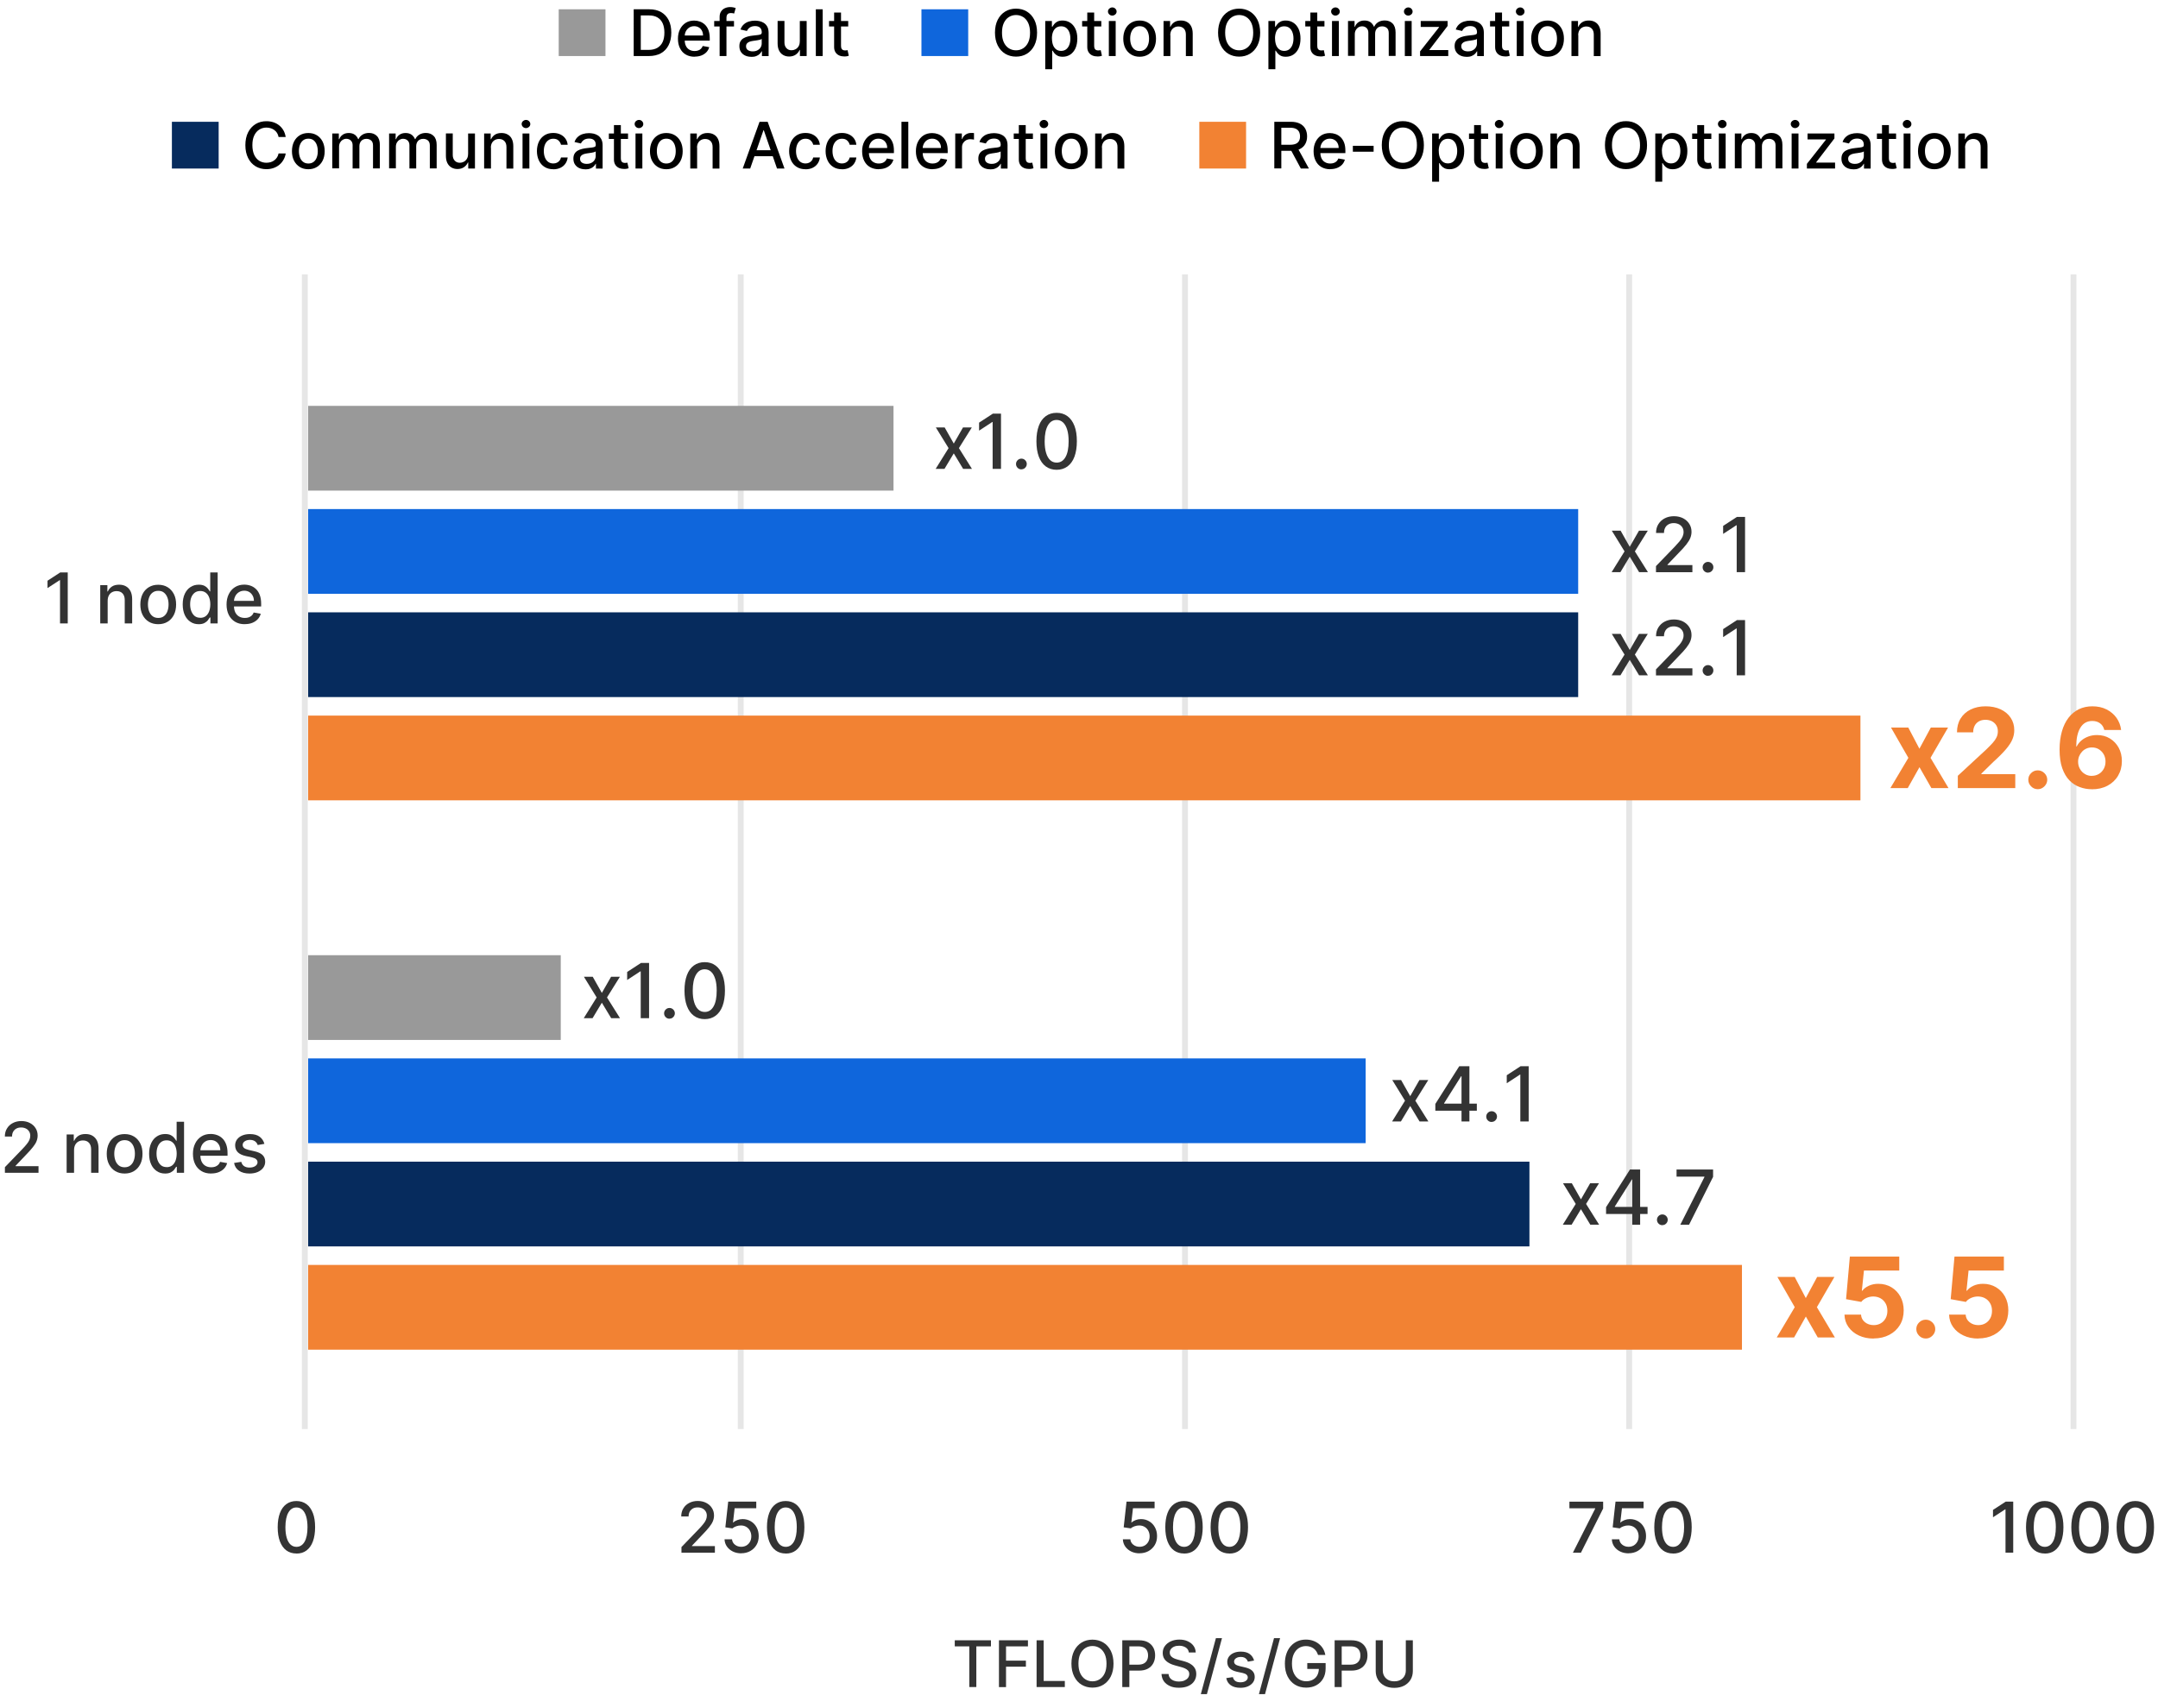 <?xml version="1.0" encoding="UTF-8"?>
<svg id="b" data-name="レイヤー 2" xmlns="http://www.w3.org/2000/svg" viewBox="0 0 369.21 292.2">
  <g id="c" data-name="レイヤー 1">
    <g>
      <g>
        <path d="M95.59,9.59V1.59h8v8h-8Z" fill="#999"/>
        <path d="M111.01,9.59h-2.59V1.59h2.67c.78,0,1.46.16,2.02.48.56.32.99.78,1.29,1.37.3.59.45,1.31.45,2.14s-.15,1.55-.46,2.15c-.3.6-.74,1.06-1.31,1.38-.57.32-1.27.48-2.08.48ZM109.62,8.54h1.32c.61,0,1.12-.12,1.52-.35.4-.23.71-.57.91-1,.2-.44.3-.97.3-1.61s-.1-1.16-.3-1.6-.5-.77-.89-1c-.39-.23-.88-.34-1.46-.34h-1.39v5.89Z"/>
        <path d="M118.85,9.71c-.59,0-1.1-.13-1.53-.38s-.75-.61-.98-1.07c-.23-.46-.35-1-.35-1.63s.12-1.16.35-1.62.55-.83.97-1.1c.41-.26.9-.39,1.46-.39.34,0,.67.06.98.17.32.11.6.29.86.53.25.24.45.55.6.93.14.38.22.84.22,1.39v.41h-4.77v-.88h3.62c0-.31-.06-.58-.19-.82s-.3-.43-.53-.56c-.23-.14-.49-.21-.79-.21-.33,0-.62.08-.86.24-.24.16-.43.37-.56.62-.13.26-.2.53-.2.83v.68c0,.4.07.74.21,1.02.14.28.34.5.6.64.25.15.55.22.89.22.22,0,.42-.03.61-.1.18-.06.34-.16.47-.29.13-.13.23-.29.3-.47l1.11.2c-.09.33-.25.61-.47.85-.23.24-.51.43-.86.57-.34.13-.73.2-1.17.2Z"/>
        <path d="M125.58,3.59v.94h-3.39v-.94h3.39ZM123.12,9.59V2.9c0-.38.08-.69.25-.94.16-.25.38-.44.65-.56.27-.12.56-.19.88-.19.23,0,.43.02.6.06.17.04.29.07.37.1l-.27.95c-.05-.02-.12-.04-.21-.06-.09-.02-.19-.03-.31-.03-.29,0-.49.07-.61.21s-.18.34-.18.61v6.54h-1.17Z"/>
        <path d="M128.53,9.72c-.38,0-.72-.07-1.03-.21-.31-.14-.55-.35-.73-.62-.18-.27-.27-.6-.27-1,0-.34.06-.62.2-.84.13-.22.3-.39.53-.52.22-.13.47-.22.74-.29.27-.07.55-.12.84-.15.36-.04.65-.08.88-.1.22-.03.39-.07.49-.13s.15-.16.15-.3v-.03c0-.34-.1-.61-.29-.79s-.48-.28-.85-.28-.7.09-.93.26c-.23.17-.38.37-.47.58l-1.1-.25c.13-.37.32-.66.57-.88.25-.23.54-.39.87-.49.33-.1.67-.15,1.04-.15.24,0,.49.03.76.08.27.06.52.16.76.31.23.15.43.36.58.63.15.27.23.63.23,1.07v3.98h-1.14v-.82h-.05c-.08.15-.19.3-.34.45-.15.15-.35.27-.58.36-.24.1-.52.14-.85.14ZM128.78,8.79c.32,0,.6-.06.83-.19.23-.13.41-.29.53-.5s.18-.43.18-.67v-.77s-.12.08-.24.12c-.12.04-.25.06-.4.09-.15.02-.3.05-.44.07-.14.02-.26.04-.36.05-.23.03-.43.08-.62.14-.19.07-.34.16-.45.29-.11.13-.17.29-.17.5,0,.29.11.51.32.65.21.15.48.22.82.22Z"/>
        <path d="M136.84,7.1v-3.51h1.17v6h-1.15v-1.04h-.06c-.14.32-.36.59-.66.8-.3.21-.68.32-1.13.32-.39,0-.73-.09-1.02-.26-.3-.17-.53-.42-.7-.76s-.25-.75-.25-1.25v-3.82h1.17v3.68c0,.41.11.73.34.98s.52.36.88.36c.22,0,.44-.05.65-.16.22-.11.4-.28.54-.5.14-.22.21-.5.21-.84Z"/>
        <path d="M140.75,1.59v8h-1.17V1.59h1.17Z"/>
        <path d="M145.12,3.59v.94h-3.28v-.94h3.28ZM142.72,2.15h1.17v5.68c0,.23.03.4.1.51.07.11.15.19.26.23.11.04.22.06.35.06.09,0,.18,0,.25-.02.07-.01.12-.02.16-.03l.21.96c-.07.03-.16.05-.29.08s-.28.04-.47.04c-.31,0-.59-.05-.86-.16-.27-.12-.48-.29-.64-.53-.16-.24-.25-.54-.25-.9V2.15Z"/>
        <path d="M157.65,9.59V1.59h8v8h-8Z" fill="#0f66dc"/>
        <path d="M177.43,5.59c0,.85-.16,1.59-.47,2.2s-.74,1.08-1.28,1.41c-.54.33-1.16.49-1.85.49s-1.31-.17-1.85-.49c-.54-.33-.97-.8-1.28-1.42-.31-.62-.47-1.35-.47-2.2s.16-1.59.47-2.2.74-1.08,1.28-1.41c.54-.33,1.16-.49,1.85-.49s1.31.16,1.85.49c.54.33.97.8,1.28,1.41s.47,1.35.47,2.2ZM176.23,5.59c0-.65-.11-1.2-.31-1.65-.21-.45-.5-.79-.86-1.02s-.78-.35-1.23-.35-.87.12-1.23.35c-.36.23-.65.57-.86,1.02-.21.45-.31,1-.31,1.65s.1,1.2.31,1.65c.21.45.49.79.86,1.02.36.23.77.35,1.23.35s.87-.12,1.23-.35.65-.57.86-1.02c.21-.45.31-1,.31-1.65Z"/>
        <path d="M178.83,11.84V3.59h1.14v.97h.1c.07-.12.16-.27.29-.43.13-.16.3-.31.53-.43.23-.12.53-.19.9-.19.48,0,.92.12,1.3.37.38.24.68.6.9,1.06.22.46.33,1.02.33,1.66s-.11,1.2-.32,1.67c-.22.46-.51.82-.89,1.07-.38.25-.81.37-1.29.37-.37,0-.66-.06-.89-.18-.23-.12-.41-.27-.54-.43-.13-.16-.23-.31-.3-.44h-.07v3.18h-1.17ZM179.98,6.59c0,.42.06.79.18,1.11.12.32.3.57.53.74.23.18.52.27.85.27s.64-.09.88-.28c.23-.19.41-.44.53-.76s.18-.68.18-1.08-.06-.75-.18-1.07c-.12-.32-.3-.56-.53-.75-.24-.18-.53-.27-.88-.27s-.62.09-.86.26c-.23.17-.41.42-.53.73-.12.31-.18.68-.18,1.09Z"/>
        <path d="M188.42,3.59v.94h-3.28v-.94h3.28ZM186.03,2.15h1.17v5.68c0,.23.03.4.1.51.07.11.15.19.26.23.11.04.22.06.35.06.09,0,.18,0,.25-.02.07-.01.12-.02.16-.03l.21.96c-.07.03-.16.05-.29.08s-.28.04-.47.04c-.31,0-.59-.05-.86-.16-.27-.12-.48-.29-.64-.53-.16-.24-.25-.54-.25-.9V2.15Z"/>
        <path d="M190.3,2.67c-.2,0-.38-.07-.52-.21s-.22-.3-.22-.49.07-.36.22-.49.32-.21.52-.21.38.07.52.21.22.3.22.49-.07.36-.22.49-.32.21-.52.21ZM189.71,9.59V3.59h1.17v6h-1.17Z"/>
        <path d="M194.98,9.71c-.56,0-1.05-.13-1.47-.39-.42-.26-.75-.62-.98-1.08-.23-.46-.35-1.01-.35-1.62s.12-1.17.35-1.63c.23-.47.56-.83.98-1.09.42-.26.91-.39,1.47-.39s1.05.13,1.47.39c.42.26.74.62.98,1.09.23.47.35,1.01.35,1.63s-.12,1.16-.35,1.62c-.23.46-.56.82-.98,1.08-.42.26-.91.39-1.47.39ZM194.98,8.73c.36,0,.67-.1.91-.29.24-.19.42-.45.53-.77.12-.32.17-.67.17-1.06s-.06-.74-.17-1.06c-.12-.32-.29-.58-.53-.78-.24-.2-.54-.29-.91-.29s-.67.1-.91.29c-.24.2-.42.45-.54.78-.12.32-.17.67-.17,1.06s.06.74.17,1.06c.12.32.29.58.54.77.24.19.54.29.91.29Z"/>
        <path d="M200.24,6.03v3.56h-1.17V3.59h1.12v.98h.07c.14-.32.35-.57.65-.77.29-.19.67-.29,1.12-.29.41,0,.77.08,1.07.26.31.17.54.42.71.76.17.34.25.75.25,1.25v3.82h-1.17v-3.68c0-.44-.11-.78-.34-1.02s-.54-.37-.93-.37c-.27,0-.51.06-.72.18-.21.12-.38.29-.5.51-.12.22-.18.5-.18.81Z"/>
        <path d="M215.6,5.59c0,.85-.16,1.59-.47,2.2s-.74,1.08-1.28,1.41c-.54.33-1.16.49-1.85.49s-1.31-.17-1.85-.49c-.54-.33-.97-.8-1.28-1.42-.31-.62-.47-1.35-.47-2.2s.16-1.59.47-2.2.74-1.08,1.28-1.41c.54-.33,1.16-.49,1.85-.49s1.31.16,1.85.49c.54.33.97.8,1.28,1.41s.47,1.35.47,2.2ZM214.41,5.59c0-.65-.11-1.2-.31-1.65-.21-.45-.5-.79-.86-1.02s-.78-.35-1.23-.35-.87.12-1.23.35c-.36.23-.65.57-.86,1.02-.21.45-.31,1-.31,1.65s.1,1.2.31,1.65c.21.45.49.79.86,1.02.36.23.77.35,1.23.35s.87-.12,1.23-.35.65-.57.86-1.02c.21-.45.31-1,.31-1.65Z"/>
        <path d="M217.01,11.84V3.59h1.14v.97h.1c.07-.12.16-.27.29-.43.13-.16.3-.31.53-.43.23-.12.53-.19.9-.19.48,0,.92.12,1.3.37.38.24.68.6.9,1.06.22.46.33,1.02.33,1.66s-.11,1.2-.32,1.67c-.22.46-.51.82-.89,1.07-.38.25-.81.37-1.29.37-.37,0-.66-.06-.89-.18-.23-.12-.41-.27-.54-.43-.13-.16-.23-.31-.3-.44h-.07v3.18h-1.17ZM218.15,6.59c0,.42.06.79.18,1.11.12.32.3.57.53.74.23.18.52.27.85.27s.64-.09.88-.28c.23-.19.41-.44.53-.76s.18-.68.18-1.08-.06-.75-.18-1.07c-.12-.32-.3-.56-.53-.75-.24-.18-.53-.27-.88-.27s-.62.09-.86.26c-.23.17-.41.42-.53.73-.12.31-.18.68-.18,1.09Z"/>
        <path d="M226.6,3.59v.94h-3.28v-.94h3.28ZM224.2,2.15h1.17v5.68c0,.23.03.4.1.51.07.11.15.19.26.23.11.04.22.06.35.06.09,0,.18,0,.25-.02.07-.01.12-.02.16-.03l.21.96c-.07.03-.16.05-.29.08s-.28.04-.47.04c-.31,0-.59-.05-.86-.16-.27-.12-.48-.29-.64-.53-.16-.24-.25-.54-.25-.9V2.15Z"/>
        <path d="M228.48,2.67c-.2,0-.38-.07-.52-.21s-.22-.3-.22-.49.07-.36.22-.49.32-.21.52-.21.38.07.52.21.22.3.22.49-.07.36-.22.49-.32.21-.52.21ZM227.89,9.59V3.59h1.17v6h-1.17Z"/>
        <path d="M230.63,9.59V3.59h1.12v.98h.07c.12-.33.33-.59.61-.78.28-.19.62-.28,1.02-.28s.74.09,1.01.28c.27.19.47.45.6.77h.06c.14-.32.37-.58.68-.77s.68-.29,1.12-.29c.54,0,.99.17,1.33.51.34.34.52.86.52,1.54v4.02h-1.17v-3.91c0-.41-.11-.7-.33-.88-.22-.18-.49-.27-.79-.27-.38,0-.68.12-.89.35-.21.23-.32.53-.32.9v3.82h-1.16v-3.99c0-.33-.1-.59-.3-.79-.2-.2-.47-.3-.79-.3-.22,0-.43.06-.61.17-.19.12-.34.28-.45.48-.11.21-.17.44-.17.71v3.7h-1.17Z"/>
        <path d="M240.94,2.67c-.2,0-.38-.07-.52-.21s-.22-.3-.22-.49.07-.36.22-.49.32-.21.52-.21.38.07.52.21.22.3.22.49-.07.36-.22.49-.32.21-.52.21ZM240.35,9.59V3.59h1.17v6h-1.17Z"/>
        <path d="M242.96,9.59v-.8l3.25-4.13v-.05h-3.14v-1.02h4.6v.85l-3.12,4.08v.05h3.23v1.02h-4.82Z"/>
        <path d="M250.9,9.72c-.38,0-.72-.07-1.03-.21-.31-.14-.55-.35-.73-.62-.18-.27-.27-.6-.27-1,0-.34.06-.62.2-.84.13-.22.3-.39.53-.52.22-.13.47-.22.74-.29.27-.07.55-.12.84-.15.36-.04.65-.08.88-.1.22-.03.39-.07.49-.13s.15-.16.15-.3v-.03c0-.34-.1-.61-.29-.79s-.48-.28-.85-.28-.7.09-.93.26c-.23.17-.38.37-.47.58l-1.1-.25c.13-.37.32-.66.57-.88.25-.23.54-.39.87-.49.33-.1.67-.15,1.04-.15.24,0,.49.03.76.08.27.06.52.16.76.31.23.15.43.36.58.63.15.27.23.63.23,1.07v3.98h-1.14v-.82h-.05c-.08.15-.19.3-.34.45-.15.15-.35.27-.58.36-.24.1-.52.14-.85.14ZM251.15,8.79c.32,0,.6-.06.83-.19.23-.13.41-.29.53-.5s.18-.43.18-.67v-.77s-.12.08-.24.12c-.12.04-.25.06-.4.09-.15.02-.3.05-.44.07-.14.02-.26.04-.36.05-.23.03-.43.08-.62.14-.19.07-.34.16-.45.29-.11.13-.17.29-.17.5,0,.29.11.51.32.65.21.15.48.22.82.22Z"/>
        <path d="M258.21,3.59v.94h-3.28v-.94h3.28ZM255.81,2.15h1.17v5.68c0,.23.03.4.1.51.07.11.15.19.26.23.11.04.22.06.35.06.09,0,.18,0,.25-.02.07-.01.12-.02.16-.03l.21.96c-.07.03-.16.05-.29.08s-.28.04-.47.04c-.31,0-.59-.05-.86-.16-.27-.12-.48-.29-.64-.53-.16-.24-.25-.54-.25-.9V2.15Z"/>
        <path d="M260.09,2.67c-.2,0-.38-.07-.52-.21s-.22-.3-.22-.49.07-.36.22-.49.32-.21.52-.21.38.07.52.21.22.3.22.49-.07.36-.22.49-.32.21-.52.21ZM259.5,9.59V3.59h1.17v6h-1.17Z"/>
        <path d="M264.77,9.71c-.56,0-1.05-.13-1.47-.39-.42-.26-.75-.62-.98-1.08-.23-.46-.35-1.01-.35-1.62s.12-1.17.35-1.63c.23-.47.56-.83.98-1.09.42-.26.91-.39,1.47-.39s1.05.13,1.47.39c.42.26.74.62.98,1.09.23.47.35,1.01.35,1.63s-.12,1.16-.35,1.62c-.23.46-.56.82-.98,1.08-.42.26-.91.39-1.47.39ZM264.77,8.73c.36,0,.67-.1.91-.29.24-.19.42-.45.53-.77.12-.32.17-.67.17-1.06s-.06-.74-.17-1.06c-.12-.32-.29-.58-.53-.78-.24-.2-.54-.29-.91-.29s-.67.1-.91.29c-.24.2-.42.45-.54.78-.12.32-.17.67-.17,1.06s.06.74.17,1.06c.12.32.29.58.54.77.24.19.54.29.91.29Z"/>
        <path d="M270.03,6.03v3.56h-1.17V3.59h1.12v.98h.07c.14-.32.35-.57.65-.77.29-.19.67-.29,1.12-.29.41,0,.77.08,1.07.26.31.17.54.42.71.76.17.34.25.75.25,1.25v3.82h-1.17v-3.68c0-.44-.11-.78-.34-1.02s-.54-.37-.93-.37c-.27,0-.51.06-.72.18-.21.12-.38.29-.5.51-.12.22-.18.5-.18.81Z"/>
        <path d="M29.41,28.84v-8h8v8h-8Z" fill="#062b5d"/>
        <path d="M48.88,23.44h-1.22c-.05-.26-.13-.49-.26-.69-.13-.2-.28-.37-.47-.5-.18-.14-.39-.24-.62-.31-.23-.07-.47-.11-.72-.11-.46,0-.87.12-1.24.35-.36.23-.65.57-.86,1.02-.21.45-.31.99-.31,1.64s.11,1.2.31,1.65c.21.45.5.79.86,1.02.37.23.78.34,1.23.34.25,0,.49-.04.72-.1.23-.07.44-.17.62-.31.19-.14.34-.3.47-.5.13-.2.22-.42.27-.68h1.22c-.06.4-.19.76-.38,1.09-.19.33-.42.61-.71.85-.29.24-.62.42-.99.55-.37.13-.78.2-1.22.2-.69,0-1.31-.17-1.85-.49-.54-.33-.97-.8-1.28-1.42-.31-.62-.47-1.35-.47-2.2s.16-1.59.47-2.2.74-1.08,1.28-1.41c.54-.33,1.16-.49,1.85-.49.43,0,.82.06,1.19.18.37.12.7.3.99.53.29.23.54.52.73.85.19.33.32.72.39,1.15Z"/>
        <path d="M52.75,28.96c-.56,0-1.05-.13-1.47-.39-.42-.26-.74-.62-.98-1.08-.23-.46-.35-1.01-.35-1.62s.12-1.17.35-1.63c.23-.47.56-.83.98-1.09.42-.26.91-.39,1.47-.39s1.05.13,1.47.39c.42.26.75.62.98,1.09.23.47.35,1.01.35,1.63s-.12,1.16-.35,1.62c-.23.46-.56.82-.98,1.08-.42.26-.91.39-1.47.39ZM52.76,27.98c.37,0,.67-.1.91-.29.24-.19.42-.45.53-.77.12-.32.17-.67.17-1.06s-.06-.74-.17-1.06c-.12-.32-.29-.58-.53-.78-.24-.2-.54-.29-.91-.29s-.67.1-.91.29c-.24.2-.42.45-.54.78-.12.32-.17.67-.17,1.06s.06.74.17,1.06c.12.32.29.58.54.77.24.19.54.29.91.29Z"/>
        <path d="M56.85,28.84v-6h1.12v.98h.07c.12-.33.33-.59.61-.78.29-.19.62-.28,1.02-.28s.74.09,1.01.28c.27.19.47.45.6.77h.06c.14-.32.37-.58.68-.77s.69-.29,1.12-.29c.54,0,.99.17,1.33.51.35.34.52.86.52,1.54v4.02h-1.17v-3.91c0-.41-.11-.7-.33-.88-.22-.18-.48-.27-.79-.27-.38,0-.68.12-.89.35-.21.23-.32.53-.32.9v3.82h-1.16v-3.99c0-.33-.1-.59-.3-.79-.2-.2-.47-.3-.79-.3-.22,0-.42.06-.61.17-.19.12-.34.28-.45.48-.11.21-.17.44-.17.71v3.7h-1.17Z"/>
        <path d="M66.57,28.84v-6h1.12v.98h.07c.12-.33.33-.59.61-.78.29-.19.62-.28,1.02-.28s.74.09,1.01.28c.27.19.47.45.6.77h.06c.14-.32.37-.58.68-.77s.69-.29,1.12-.29c.54,0,.99.17,1.33.51.35.34.52.86.52,1.54v4.02h-1.17v-3.91c0-.41-.11-.7-.33-.88-.22-.18-.48-.27-.79-.27-.38,0-.68.12-.89.35-.21.23-.32.53-.32.9v3.82h-1.16v-3.99c0-.33-.1-.59-.3-.79-.2-.2-.47-.3-.79-.3-.22,0-.42.06-.61.17-.19.12-.34.28-.45.48-.11.21-.17.44-.17.71v3.7h-1.17Z"/>
        <path d="M80.09,26.35v-3.51h1.17v6h-1.15v-1.04h-.06c-.14.32-.36.59-.66.8-.3.21-.68.32-1.13.32-.38,0-.72-.09-1.02-.26-.29-.17-.53-.42-.7-.76s-.25-.75-.25-1.25v-3.82h1.17v3.68c0,.41.11.73.34.98s.52.36.88.36c.22,0,.44-.05.65-.16.22-.11.4-.28.54-.5.14-.22.22-.5.21-.84Z"/>
        <path d="M84,25.28v3.56h-1.17v-6h1.12v.98h.07c.14-.32.36-.57.65-.77.3-.19.67-.29,1.12-.29.41,0,.77.08,1.07.26.31.17.55.42.71.76.17.34.25.75.25,1.25v3.82h-1.17v-3.68c0-.44-.11-.78-.34-1.02s-.54-.37-.93-.37c-.27,0-.51.06-.72.18-.21.12-.38.29-.5.51-.12.22-.18.5-.18.81Z"/>
        <path d="M89.99,21.92c-.2,0-.38-.07-.52-.21s-.22-.3-.22-.49.07-.36.22-.49.32-.21.52-.21.38.07.52.21.22.3.22.49-.07.36-.22.49-.32.21-.52.21ZM89.4,28.84v-6h1.17v6h-1.17Z"/>
        <path d="M94.66,28.96c-.58,0-1.08-.13-1.5-.4-.42-.26-.74-.63-.96-1.1-.22-.47-.34-1-.34-1.6s.12-1.15.34-1.62c.23-.47.55-.83.97-1.1.42-.26.91-.39,1.47-.39.46,0,.86.08,1.22.25.36.17.65.4.87.71.22.3.35.65.39,1.06h-1.14c-.06-.28-.21-.52-.43-.73s-.52-.3-.89-.3c-.32,0-.61.08-.85.26-.24.17-.43.41-.57.73-.13.31-.2.68-.2,1.11s.07.81.2,1.13c.13.32.32.56.56.74.24.17.53.26.86.26.22,0,.42-.04.6-.12.18-.08.33-.2.46-.35.12-.15.21-.34.26-.55h1.14c-.04.39-.17.73-.38,1.04s-.49.54-.85.72c-.35.17-.77.26-1.24.26Z"/>
        <path d="M100.13,28.97c-.38,0-.72-.07-1.03-.21-.31-.14-.55-.35-.73-.62-.18-.27-.27-.6-.27-1,0-.34.07-.62.2-.84.13-.22.31-.39.53-.52.22-.13.47-.22.74-.29.27-.07.55-.12.84-.15.36-.04.65-.08.88-.1.22-.03.39-.07.49-.13s.15-.16.15-.3v-.03c0-.34-.1-.61-.29-.79s-.47-.28-.85-.28-.7.09-.93.26c-.22.17-.38.37-.47.58l-1.1-.25c.13-.37.32-.66.57-.88.25-.23.54-.39.87-.49.33-.1.67-.15,1.04-.15.24,0,.49.03.76.08.27.06.52.16.76.31.24.15.43.36.58.63.15.27.23.63.23,1.07v3.98h-1.14v-.82h-.05c-.07.15-.19.3-.34.45-.15.15-.34.27-.58.36-.24.1-.52.14-.85.14ZM100.38,28.04c.32,0,.6-.06.83-.19.23-.13.41-.29.53-.5s.18-.43.18-.67v-.77s-.12.08-.24.12c-.12.04-.25.06-.4.09-.15.02-.3.05-.44.07-.14.02-.26.04-.36.05-.23.03-.43.08-.62.14-.19.07-.33.16-.45.29-.11.13-.17.29-.17.5,0,.29.11.51.32.65.21.15.49.22.82.22Z"/>
        <path d="M107.45,22.84v.94h-3.28v-.94h3.28ZM105.05,21.4h1.17v5.68c0,.23.04.4.1.51.07.11.16.19.26.23.11.04.23.06.35.06.09,0,.18,0,.25-.02.07-.01.12-.02.16-.03l.21.96c-.07.03-.16.05-.29.08s-.28.04-.47.04c-.31,0-.59-.05-.86-.16-.27-.12-.48-.29-.64-.53-.16-.24-.25-.54-.25-.9v-5.92Z"/>
        <path d="M109.32,21.92c-.2,0-.38-.07-.52-.21s-.22-.3-.22-.49.07-.36.22-.49.32-.21.52-.21.38.07.52.21.22.3.22.49-.07.36-.22.49-.32.21-.52.21ZM108.73,28.84v-6h1.17v6h-1.17Z"/>
        <path d="M114,28.96c-.56,0-1.05-.13-1.47-.39-.42-.26-.74-.62-.98-1.08-.23-.46-.35-1.01-.35-1.62s.12-1.17.35-1.63c.23-.47.56-.83.98-1.09.42-.26.91-.39,1.47-.39s1.05.13,1.47.39c.42.26.75.62.98,1.09.23.47.35,1.01.35,1.63s-.12,1.16-.35,1.62c-.23.46-.56.82-.98,1.08-.42.26-.91.39-1.47.39ZM114,27.98c.37,0,.67-.1.91-.29.24-.19.42-.45.53-.77.12-.32.17-.67.17-1.06s-.06-.74-.17-1.06c-.12-.32-.29-.58-.53-.78-.24-.2-.54-.29-.91-.29s-.67.1-.91.29c-.24.2-.42.45-.54.78-.12.32-.17.67-.17,1.06s.06.74.17,1.06c.12.32.29.58.54.77.24.19.54.29.91.29Z"/>
        <path d="M119.27,25.28v3.56h-1.17v-6h1.12v.98h.07c.14-.32.36-.57.65-.77.3-.19.67-.29,1.12-.29.41,0,.77.08,1.07.26.31.17.55.42.71.76.17.34.25.75.25,1.25v3.82h-1.17v-3.68c0-.44-.11-.78-.34-1.02s-.54-.37-.93-.37c-.27,0-.51.06-.72.18-.21.12-.38.29-.5.51-.12.22-.18.5-.18.81Z"/>
        <path d="M128.35,28.84h-1.28l2.88-8h1.39l2.88,8h-1.28l-2.26-6.55h-.06l-2.27,6.55ZM128.57,25.71h4.16v1.02h-4.16v-1.02Z"/>
        <path d="M137.81,28.96c-.58,0-1.08-.13-1.5-.4-.42-.26-.74-.63-.96-1.1-.22-.47-.34-1-.34-1.6s.12-1.15.34-1.62c.23-.47.55-.83.97-1.1.42-.26.91-.39,1.47-.39.46,0,.86.08,1.22.25.36.17.65.4.87.71.22.3.35.65.39,1.06h-1.14c-.06-.28-.21-.52-.43-.73s-.52-.3-.89-.3c-.32,0-.61.08-.85.26-.24.17-.43.41-.57.73-.13.31-.2.68-.2,1.11s.07.81.2,1.13c.13.32.32.56.56.74.24.17.53.26.86.26.22,0,.42-.04.6-.12.18-.08.33-.2.46-.35.12-.15.21-.34.26-.55h1.14c-.04.39-.17.73-.38,1.04s-.49.54-.85.72c-.35.17-.77.26-1.24.26Z"/>
        <path d="M144.05,28.96c-.58,0-1.08-.13-1.5-.4-.42-.26-.74-.63-.96-1.1-.22-.47-.34-1-.34-1.6s.12-1.15.34-1.62c.23-.47.55-.83.97-1.1.42-.26.91-.39,1.47-.39.46,0,.86.08,1.22.25.36.17.65.4.87.71.22.3.35.65.39,1.06h-1.14c-.06-.28-.21-.52-.43-.73s-.52-.3-.89-.3c-.32,0-.61.08-.85.26-.24.17-.43.41-.57.73-.13.31-.2.68-.2,1.11s.07.81.2,1.13c.13.32.32.56.56.74.24.17.53.26.86.26.22,0,.42-.04.6-.12.18-.08.33-.2.46-.35.12-.15.21-.34.26-.55h1.14c-.04.39-.17.73-.38,1.04s-.49.54-.85.72c-.35.17-.77.26-1.24.26Z"/>
        <path d="M150.36,28.96c-.59,0-1.1-.13-1.53-.38s-.75-.61-.98-1.07c-.23-.46-.35-1-.35-1.63s.12-1.16.35-1.62.55-.83.97-1.1c.42-.26.9-.39,1.46-.39.34,0,.67.06.98.17.32.11.6.29.86.53.25.24.45.55.6.93.15.38.22.84.22,1.39v.41h-4.77v-.88h3.62c0-.31-.06-.58-.19-.82s-.3-.43-.53-.56c-.22-.14-.49-.21-.79-.21-.33,0-.61.08-.86.24-.24.16-.43.37-.56.62-.13.26-.2.53-.2.83v.68c0,.4.07.74.21,1.02.14.28.34.5.6.64.26.15.55.22.89.22.22,0,.42-.03.61-.1.18-.06.34-.16.47-.29.13-.13.23-.29.3-.47l1.11.2c-.09.33-.25.61-.47.85-.23.24-.51.43-.86.57-.34.13-.73.2-1.17.2Z"/>
        <path d="M155.4,20.84v8h-1.17v-8h1.17Z"/>
        <path d="M159.56,28.96c-.59,0-1.1-.13-1.53-.38s-.75-.61-.98-1.07c-.23-.46-.35-1-.35-1.63s.12-1.16.35-1.62.55-.83.97-1.1c.42-.26.9-.39,1.46-.39.34,0,.67.06.98.17.32.11.6.29.86.53.25.24.45.55.6.93.15.38.22.84.22,1.39v.41h-4.77v-.88h3.62c0-.31-.06-.58-.19-.82s-.3-.43-.53-.56c-.22-.14-.49-.21-.79-.21-.33,0-.61.08-.86.24-.24.16-.43.37-.56.62-.13.26-.2.53-.2.83v.68c0,.4.07.74.21,1.02.14.28.34.5.6.64.26.15.55.22.89.22.22,0,.42-.03.61-.1.18-.06.34-.16.47-.29.13-.13.23-.29.3-.47l1.11.2c-.09.33-.25.61-.47.85-.23.24-.51.43-.86.57-.34.13-.73.2-1.17.2Z"/>
        <path d="M163.43,28.84v-6h1.13v.95h.06c.11-.32.3-.58.58-.76.28-.19.59-.28.94-.28.07,0,.16,0,.26,0,.1,0,.18.01.24.02v1.12s-.13-.03-.25-.04c-.12-.02-.24-.03-.36-.03-.28,0-.52.06-.74.17-.21.12-.38.28-.51.48-.12.2-.19.44-.19.7v3.66h-1.17Z"/>
        <path d="M169.41,28.97c-.38,0-.72-.07-1.03-.21-.31-.14-.55-.35-.73-.62-.18-.27-.27-.6-.27-1,0-.34.07-.62.2-.84.13-.22.31-.39.53-.52.22-.13.47-.22.74-.29.27-.07.55-.12.84-.15.36-.04.65-.08.88-.1.22-.03.39-.07.49-.13s.15-.16.15-.3v-.03c0-.34-.1-.61-.29-.79s-.47-.28-.85-.28-.7.09-.93.26c-.22.17-.38.37-.47.58l-1.1-.25c.13-.37.32-.66.57-.88.25-.23.54-.39.87-.49.33-.1.67-.15,1.04-.15.24,0,.49.03.76.08.27.06.52.16.76.31.24.15.43.36.58.63.15.27.23.63.23,1.07v3.98h-1.14v-.82h-.05c-.07.15-.19.3-.34.45-.15.15-.34.27-.58.36-.24.1-.52.14-.85.14ZM169.66,28.04c.32,0,.6-.06.83-.19.23-.13.41-.29.53-.5s.18-.43.18-.67v-.77s-.12.08-.24.12c-.12.04-.25.06-.4.09-.15.02-.3.05-.44.07-.14.02-.26.04-.36.05-.23.03-.43.08-.62.14-.19.07-.33.16-.45.29-.11.13-.17.29-.17.5,0,.29.11.51.32.65.21.15.49.22.82.22Z"/>
        <path d="M176.72,22.84v.94h-3.28v-.94h3.28ZM174.32,21.4h1.17v5.68c0,.23.04.4.1.51.07.11.16.19.26.23.11.04.23.06.35.06.09,0,.18,0,.25-.02.07-.01.12-.02.16-.03l.21.96c-.07.03-.16.05-.29.08s-.28.04-.47.04c-.31,0-.59-.05-.86-.16-.27-.12-.48-.29-.64-.53-.16-.24-.25-.54-.25-.9v-5.92Z"/>
        <path d="M178.6,21.92c-.2,0-.38-.07-.52-.21s-.22-.3-.22-.49.07-.36.22-.49.32-.21.52-.21.38.07.52.21.22.3.22.49-.07.36-.22.49-.32.21-.52.21ZM178.01,28.84v-6h1.17v6h-1.17Z"/>
        <path d="M183.28,28.96c-.56,0-1.05-.13-1.47-.39-.42-.26-.74-.62-.98-1.08-.23-.46-.35-1.01-.35-1.62s.12-1.17.35-1.63c.23-.47.56-.83.98-1.09.42-.26.91-.39,1.47-.39s1.05.13,1.47.39c.42.26.75.62.98,1.09.23.47.35,1.01.35,1.63s-.12,1.16-.35,1.62c-.23.46-.56.82-.98,1.08-.42.26-.91.39-1.47.39ZM183.28,27.98c.37,0,.67-.1.91-.29.24-.19.42-.45.53-.77.12-.32.17-.67.17-1.06s-.06-.74-.17-1.06c-.12-.32-.29-.58-.53-.78-.24-.2-.54-.29-.91-.29s-.67.1-.91.29c-.24.2-.42.45-.54.78-.12.32-.17.67-.17,1.06s.06.74.17,1.06c.12.32.29.58.54.77.24.19.54.29.91.29Z"/>
        <path d="M188.54,25.28v3.56h-1.17v-6h1.12v.98h.07c.14-.32.36-.57.65-.77.3-.19.67-.29,1.12-.29.41,0,.77.08,1.07.26.31.17.55.42.71.76.17.34.25.75.25,1.25v3.82h-1.17v-3.68c0-.44-.11-.78-.34-1.02s-.54-.37-.93-.37c-.27,0-.51.06-.72.18-.21.12-.38.29-.5.51-.12.22-.18.5-.18.81Z"/>
        <path d="M205.19,28.84v-8h8v8h-8Z" fill="#f28233"/>
        <path d="M218.02,28.84v-8h2.85c.62,0,1.13.11,1.54.32.41.21.72.51.92.88.2.38.3.81.3,1.3s-.1.92-.31,1.29c-.2.37-.51.66-.92.87-.41.21-.92.31-1.54.31h-2.16v-1.04h2.05c.39,0,.71-.06.96-.17.25-.11.43-.28.54-.49.12-.21.17-.47.17-.77s-.06-.56-.17-.79c-.12-.22-.3-.39-.54-.51-.25-.12-.57-.18-.97-.18h-1.52v6.96h-1.21ZM221.96,25.23l1.98,3.61h-1.38l-1.94-3.61h1.34Z"/>
        <path d="M227.6,28.96c-.59,0-1.1-.13-1.53-.38s-.75-.61-.98-1.07c-.23-.46-.35-1-.35-1.63s.12-1.16.35-1.62.55-.83.97-1.1c.42-.26.9-.39,1.46-.39.34,0,.67.06.98.17.32.11.6.29.86.53.25.24.45.55.6.93.15.38.22.84.22,1.39v.41h-4.77v-.88h3.62c0-.31-.06-.58-.19-.82s-.3-.43-.53-.56c-.22-.14-.49-.21-.79-.21-.33,0-.61.08-.86.24-.24.16-.43.37-.56.62-.13.26-.2.53-.2.83v.68c0,.4.07.74.21,1.02.14.28.34.5.6.64.26.15.55.22.89.22.22,0,.42-.03.61-.1.18-.06.34-.16.47-.29.13-.13.23-.29.3-.47l1.11.2c-.09.33-.25.61-.47.85-.23.24-.51.43-.86.57-.34.13-.73.2-1.17.2Z"/>
        <path d="M235.01,24.95v1.01h-3.55v-1.01h3.55Z"/>
        <path d="M243.61,24.84c0,.85-.16,1.59-.47,2.2s-.74,1.08-1.28,1.41c-.54.33-1.16.49-1.85.49s-1.31-.17-1.85-.49c-.54-.33-.97-.8-1.28-1.42-.31-.62-.47-1.35-.47-2.2s.16-1.59.47-2.2.74-1.08,1.28-1.41c.54-.33,1.16-.49,1.85-.49s1.31.16,1.85.49c.54.33.97.8,1.28,1.41s.47,1.35.47,2.2ZM242.42,24.84c0-.65-.1-1.2-.31-1.65-.21-.45-.5-.79-.86-1.02s-.77-.35-1.23-.35-.87.12-1.23.35c-.36.23-.65.57-.86,1.02-.21.45-.31,1-.31,1.65s.11,1.2.31,1.65c.21.45.5.79.86,1.02.36.23.77.35,1.23.35s.87-.12,1.23-.35.65-.57.86-1.02c.21-.45.31-1,.31-1.65Z"/>
        <path d="M245.02,31.09v-8.25h1.14v.97h.1c.07-.12.17-.27.29-.43.13-.16.3-.31.53-.43.23-.12.53-.19.9-.19.48,0,.92.12,1.3.37.38.24.68.6.9,1.06.22.46.33,1.02.33,1.66s-.11,1.2-.32,1.67c-.21.46-.51.82-.89,1.07-.38.25-.81.37-1.29.37-.36,0-.66-.06-.89-.18-.23-.12-.41-.27-.54-.43-.13-.16-.23-.31-.3-.44h-.07v3.18h-1.17ZM246.16,25.84c0,.42.06.79.18,1.11.12.32.3.57.53.74.23.18.52.27.85.27s.64-.09.88-.28c.23-.19.41-.44.53-.76s.18-.68.18-1.08-.06-.75-.18-1.07c-.12-.32-.29-.56-.53-.75-.23-.18-.53-.27-.88-.27s-.62.09-.86.26c-.23.17-.41.42-.53.73-.12.31-.18.68-.18,1.09Z"/>
        <path d="M254.61,22.84v.94h-3.28v-.94h3.28ZM252.21,21.4h1.17v5.68c0,.23.04.4.1.51.07.11.16.19.26.23.11.04.23.06.35.06.09,0,.18,0,.25-.02.07-.01.12-.02.16-.03l.21.96c-.07.03-.16.05-.29.08s-.28.04-.47.04c-.31,0-.59-.05-.86-.16-.27-.12-.48-.29-.64-.53-.16-.24-.25-.54-.25-.9v-5.92Z"/>
        <path d="M256.49,21.92c-.2,0-.38-.07-.52-.21s-.22-.3-.22-.49.07-.36.22-.49.32-.21.52-.21.38.07.52.21.22.3.22.49-.07.36-.22.49-.32.21-.52.21ZM255.9,28.84v-6h1.17v6h-1.17Z"/>
        <path d="M261.16,28.96c-.56,0-1.05-.13-1.47-.39-.42-.26-.74-.62-.98-1.08-.23-.46-.35-1.01-.35-1.62s.12-1.17.35-1.63c.23-.47.56-.83.98-1.09.42-.26.91-.39,1.47-.39s1.05.13,1.47.39c.42.26.75.62.98,1.09.23.47.35,1.01.35,1.63s-.12,1.16-.35,1.62c-.23.46-.56.82-.98,1.08-.42.26-.91.39-1.47.39ZM261.17,27.98c.37,0,.67-.1.91-.29.24-.19.42-.45.53-.77.12-.32.17-.67.17-1.06s-.06-.74-.17-1.06c-.12-.32-.29-.58-.53-.78-.24-.2-.54-.29-.91-.29s-.67.1-.91.29c-.24.2-.42.45-.54.78-.12.32-.17.67-.17,1.06s.06.74.17,1.06c.12.32.29.58.54.77.24.19.54.29.91.29Z"/>
        <path d="M266.43,25.28v3.56h-1.17v-6h1.12v.98h.07c.14-.32.36-.57.65-.77.3-.19.67-.29,1.12-.29.41,0,.77.08,1.07.26.31.17.55.42.71.76.17.34.25.75.25,1.25v3.82h-1.17v-3.68c0-.44-.11-.78-.34-1.02s-.54-.37-.93-.37c-.27,0-.51.06-.72.18-.21.12-.38.29-.5.51-.12.22-.18.5-.18.81Z"/>
        <path d="M281.79,24.84c0,.85-.16,1.59-.47,2.2s-.74,1.08-1.28,1.41c-.54.33-1.16.49-1.85.49s-1.31-.17-1.85-.49c-.54-.33-.97-.8-1.28-1.42-.31-.62-.47-1.35-.47-2.2s.16-1.59.47-2.2.74-1.08,1.28-1.41c.54-.33,1.16-.49,1.85-.49s1.31.16,1.85.49c.54.33.97.8,1.28,1.41s.47,1.35.47,2.2ZM280.59,24.84c0-.65-.1-1.2-.31-1.65-.21-.45-.5-.79-.86-1.02s-.77-.35-1.23-.35-.87.12-1.23.35c-.36.23-.65.57-.86,1.02-.21.45-.31,1-.31,1.65s.11,1.2.31,1.65c.21.45.5.79.86,1.02.36.23.77.35,1.23.35s.87-.12,1.23-.35.65-.57.86-1.02c.21-.45.31-1,.31-1.65Z"/>
        <path d="M283.2,31.09v-8.25h1.14v.97h.1c.07-.12.17-.27.29-.43.13-.16.3-.31.53-.43.23-.12.53-.19.9-.19.48,0,.92.12,1.3.37.38.24.68.6.9,1.06.22.46.33,1.02.33,1.66s-.11,1.2-.32,1.67c-.21.46-.51.82-.89,1.07-.38.25-.81.37-1.29.37-.36,0-.66-.06-.89-.18-.23-.12-.41-.27-.54-.43-.13-.16-.23-.31-.3-.44h-.07v3.18h-1.17ZM284.34,25.84c0,.42.06.79.18,1.11.12.32.3.57.53.74.23.18.52.27.85.27s.64-.09.88-.28c.23-.19.41-.44.53-.76s.18-.68.18-1.08-.06-.75-.18-1.07c-.12-.32-.29-.56-.53-.75-.23-.18-.53-.27-.88-.27s-.62.09-.86.26c-.23.17-.41.42-.53.73-.12.31-.18.68-.18,1.09Z"/>
        <path d="M292.79,22.84v.94h-3.28v-.94h3.28ZM290.39,21.4h1.17v5.68c0,.23.04.4.1.51.07.11.16.19.26.23.11.04.23.06.35.06.09,0,.18,0,.25-.02.07-.01.12-.02.16-.03l.21.96c-.07.03-.16.05-.29.08s-.28.04-.47.04c-.31,0-.59-.05-.86-.16-.27-.12-.48-.29-.64-.53-.16-.24-.25-.54-.25-.9v-5.92Z"/>
        <path d="M294.66,21.92c-.2,0-.38-.07-.52-.21s-.22-.3-.22-.49.07-.36.22-.49.32-.21.52-.21.38.07.52.21.22.3.22.49-.07.36-.22.49-.32.21-.52.21ZM294.07,28.84v-6h1.17v6h-1.17Z"/>
        <path d="M296.81,28.84v-6h1.12v.98h.07c.12-.33.33-.59.61-.78.29-.19.62-.28,1.02-.28s.74.09,1.01.28c.27.19.47.45.6.77h.06c.14-.32.37-.58.68-.77s.69-.29,1.12-.29c.54,0,.99.17,1.33.51.35.34.52.86.52,1.54v4.02h-1.17v-3.91c0-.41-.11-.7-.33-.88-.22-.18-.48-.27-.79-.27-.38,0-.68.12-.89.35-.21.23-.32.53-.32.9v3.82h-1.16v-3.99c0-.33-.1-.59-.3-.79-.2-.2-.47-.3-.79-.3-.22,0-.42.06-.61.17-.19.12-.34.28-.45.48-.11.21-.17.44-.17.71v3.7h-1.17Z"/>
        <path d="M307.12,21.92c-.2,0-.38-.07-.52-.21s-.22-.3-.22-.49.07-.36.22-.49.32-.21.52-.21.38.07.52.21.22.3.22.49-.07.36-.22.49-.32.21-.52.21ZM306.53,28.84v-6h1.17v6h-1.17Z"/>
        <path d="M309.14,28.84v-.8l3.25-4.13v-.05h-3.14v-1.02h4.6v.85l-3.12,4.08v.05h3.23v1.02h-4.82Z"/>
        <path d="M317.08,28.97c-.38,0-.72-.07-1.03-.21-.31-.14-.55-.35-.73-.62-.18-.27-.27-.6-.27-1,0-.34.07-.62.2-.84.13-.22.31-.39.53-.52.22-.13.47-.22.74-.29.27-.07.55-.12.84-.15.36-.04.65-.08.88-.1.22-.03.39-.07.49-.13s.15-.16.15-.3v-.03c0-.34-.1-.61-.29-.79s-.47-.28-.85-.28-.7.09-.93.26c-.22.17-.38.37-.47.58l-1.1-.25c.13-.37.32-.66.57-.88.25-.23.54-.39.87-.49.33-.1.67-.15,1.04-.15.24,0,.49.03.76.08.27.06.52.16.76.31.24.15.43.36.58.63.15.27.23.63.23,1.07v3.98h-1.14v-.82h-.05c-.07.15-.19.3-.34.45-.15.15-.34.27-.58.36-.24.1-.52.14-.85.14ZM317.34,28.04c.32,0,.6-.06.83-.19.23-.13.41-.29.53-.5s.18-.43.18-.67v-.77s-.12.08-.24.12c-.12.04-.25.06-.4.09-.15.02-.3.05-.44.07-.14.02-.26.04-.36.05-.23.03-.43.08-.62.14-.19.07-.33.16-.45.29-.11.13-.17.29-.17.5,0,.29.11.51.32.65.21.15.49.22.82.22Z"/>
        <path d="M324.4,22.84v.94h-3.28v-.94h3.28ZM322,21.4h1.17v5.68c0,.23.04.4.1.51.07.11.16.19.26.23.11.04.23.06.35.06.09,0,.18,0,.25-.02.07-.01.12-.02.16-.03l.21.96c-.07.03-.16.05-.29.08s-.28.04-.47.04c-.31,0-.59-.05-.86-.16-.27-.12-.48-.29-.64-.53-.16-.24-.25-.54-.25-.9v-5.92Z"/>
        <path d="M326.28,21.92c-.2,0-.38-.07-.52-.21s-.22-.3-.22-.49.07-.36.22-.49.32-.21.52-.21.38.07.52.21.22.3.22.49-.07.36-.22.49-.32.21-.52.21ZM325.69,28.84v-6h1.17v6h-1.17Z"/>
        <path d="M330.95,28.96c-.56,0-1.05-.13-1.47-.39-.42-.26-.74-.62-.98-1.08-.23-.46-.35-1.01-.35-1.62s.12-1.17.35-1.63c.23-.47.56-.83.98-1.09.42-.26.91-.39,1.47-.39s1.05.13,1.47.39c.42.26.75.62.98,1.09.23.47.35,1.01.35,1.63s-.12,1.16-.35,1.62c-.23.46-.56.82-.98,1.08-.42.26-.91.39-1.47.39ZM330.96,27.98c.37,0,.67-.1.91-.29.24-.19.42-.45.53-.77.12-.32.17-.67.17-1.06s-.06-.74-.17-1.06c-.12-.32-.29-.58-.53-.78-.24-.2-.54-.29-.91-.29s-.67.1-.91.29c-.24.2-.42.45-.54.78-.12.32-.17.67-.17,1.06s.06.74.17,1.06c.12.32.29.58.54.77.24.19.54.29.91.29Z"/>
        <path d="M336.22,25.28v3.56h-1.17v-6h1.12v.98h.07c.14-.32.36-.57.65-.77.3-.19.67-.29,1.12-.29.41,0,.77.08,1.07.26.31.17.55.42.71.76.17.34.25.75.25,1.25v3.82h-1.17v-3.68c0-.44-.11-.78-.34-1.02s-.54-.37-.93-.37c-.27,0-.51.06-.72.18-.21.12-.38.29-.5.51-.12.22-.18.5-.18.81Z"/>
      </g>
      <g>
        <line x1="52.15" y1="46.95" x2="52.15" y2="244.53" fill="none" stroke="#e6e6e6" stroke-miterlimit="10"/>
        <line x1="126.73" y1="46.95" x2="126.73" y2="244.53" fill="none" stroke="#e6e6e6" stroke-miterlimit="10"/>
        <line x1="202.74" y1="46.95" x2="202.74" y2="244.53" fill="none" stroke="#e6e6e6" stroke-miterlimit="10"/>
        <line x1="278.74" y1="46.95" x2="278.74" y2="244.53" fill="none" stroke="#e6e6e6" stroke-miterlimit="10"/>
        <line x1="354.75" y1="46.95" x2="354.75" y2="244.53" fill="none" stroke="#e6e6e6" stroke-miterlimit="10"/>
        <rect x="52.72" y="69.45" width="100.15" height="14.5" fill="#999"/>
        <rect x="52.72" y="87.11" width="217.29" height="14.5" fill="#0f66dc"/>
        <rect x="52.72" y="104.78" width="217.29" height="14.5" fill="#062b5d"/>
        <rect x="52.72" y="122.45" width="265.58" height="14.5" fill="#f28233"/>
        <g>
          <path d="M161.62,73.14l1.56,2.76,1.58-2.76h1.51l-2.21,3.54,2.23,3.55h-1.51l-1.6-2.65-1.59,2.65h-1.51l2.21-3.55-2.18-3.54h1.51Z" fill="#333"/>
          <path d="M171.26,70.78v9.45h-1.43v-8.02h-.06l-2.26,1.48v-1.37l2.36-1.54h1.39Z" fill="#333"/>
          <path d="M174.75,80.32c-.25,0-.47-.09-.65-.27-.18-.18-.27-.4-.27-.65s.09-.47.27-.65c.18-.18.4-.27.65-.27s.47.09.65.27c.18.18.27.4.27.65,0,.17-.04.32-.13.46-.08.14-.2.25-.33.33s-.29.12-.46.12Z" fill="#333"/>
          <path d="M180.79,80.39c-.73,0-1.35-.2-1.87-.58-.52-.38-.91-.94-1.19-1.67-.27-.73-.41-1.61-.41-2.64s.14-1.9.41-2.63.67-1.28,1.19-1.66c.52-.38,1.14-.57,1.86-.57s1.34.19,1.86.58c.52.38.91.94,1.19,1.66.28.72.41,1.6.41,2.62s-.14,1.91-.41,2.64c-.27.73-.67,1.28-1.19,1.67-.52.38-1.14.58-1.87.58ZM180.79,79.16c.64,0,1.14-.31,1.5-.94.36-.62.54-1.53.54-2.71,0-.79-.08-1.45-.25-1.99s-.4-.96-.71-1.24c-.31-.28-.67-.42-1.09-.42-.64,0-1.14.31-1.5.94-.36.63-.55,1.53-.55,2.71,0,.79.08,1.45.25,2,.16.54.4.95.7,1.23s.67.42,1.1.42Z" fill="#333"/>
        </g>
        <g>
          <path d="M11.59,97.95v8.73h-1.32v-7.41h-.05l-2.09,1.36v-1.26l2.18-1.42h1.28Z" fill="#333"/>
          <path d="M18.42,102.79v3.89h-1.27v-6.55h1.22v1.07h.08c.15-.35.39-.62.71-.84.32-.21.73-.31,1.22-.31.45,0,.84.09,1.17.28.33.19.59.46.78.83.18.37.28.82.28,1.36v4.16h-1.27v-4.01c0-.47-.12-.85-.37-1.12-.25-.27-.59-.4-1.02-.4-.3,0-.56.06-.79.19-.23.13-.41.31-.54.56-.13.25-.2.54-.2.89Z" fill="#333"/>
          <path d="M27.07,106.81c-.61,0-1.15-.14-1.61-.42-.46-.28-.81-.67-1.07-1.18s-.38-1.1-.38-1.77.13-1.27.38-1.78.61-.9,1.07-1.18c.46-.28.99-.42,1.61-.42s1.15.14,1.61.42c.46.28.81.68,1.07,1.18s.38,1.1.38,1.78-.13,1.27-.38,1.77-.61.9-1.07,1.18c-.46.28-.99.42-1.61.42ZM27.08,105.74c.4,0,.73-.11.99-.32.26-.21.46-.49.58-.84.13-.35.19-.73.19-1.16s-.06-.8-.19-1.15c-.13-.35-.32-.63-.58-.85s-.59-.32-.99-.32-.73.11-1,.32-.46.5-.58.85c-.13.35-.19.74-.19,1.15s.06.81.19,1.16.32.63.58.84c.26.21.59.32,1,.32Z" fill="#333"/>
          <path d="M33.99,106.81c-.53,0-1-.13-1.41-.41-.41-.27-.74-.66-.97-1.16-.23-.5-.35-1.11-.35-1.82s.12-1.31.36-1.82c.24-.5.56-.89.98-1.15.41-.27.88-.4,1.41-.4.41,0,.73.07.98.2.25.13.44.29.58.47s.25.34.32.47h.08v-3.24h1.27v8.73h-1.24v-1.02h-.11c-.08.14-.19.3-.33.48-.14.18-.34.33-.59.47-.25.13-.57.2-.97.2ZM34.27,105.72c.37,0,.68-.1.93-.29.25-.19.45-.47.58-.81.13-.35.2-.75.2-1.21s-.07-.85-.2-1.19c-.13-.34-.32-.61-.58-.8-.25-.19-.57-.29-.94-.29s-.7.1-.96.3c-.25.2-.45.47-.58.81s-.19.73-.19,1.16.06.83.2,1.18.33.63.58.83.57.3.95.3Z" fill="#333"/>
          <path d="M41.87,106.81c-.65,0-1.2-.14-1.66-.42-.46-.28-.82-.67-1.07-1.17-.25-.5-.38-1.1-.38-1.78s.13-1.26.38-1.77c.25-.51.6-.91,1.06-1.2s.98-.43,1.59-.43c.37,0,.73.06,1.07.18.35.12.66.31.93.57.28.26.49.6.65,1.02.16.42.24.92.24,1.51v.45h-5.2v-.95h3.96c0-.34-.07-.63-.21-.89-.14-.26-.33-.47-.57-.62-.25-.15-.53-.23-.86-.23-.36,0-.67.09-.94.26s-.47.4-.61.68-.22.58-.22.91v.75c0,.44.08.81.23,1.12.16.31.37.54.65.7.28.16.6.24.98.24.24,0,.46-.03.66-.1.2-.07.37-.17.52-.31.15-.14.26-.31.33-.52l1.21.22c-.1.36-.27.67-.52.93-.25.27-.56.47-.93.62-.37.15-.8.22-1.28.22Z" fill="#333"/>
        </g>
        <g>
          <path d="M277.27,90.81l1.56,2.76,1.58-2.76h1.51l-2.21,3.54,2.23,3.55h-1.51l-1.6-2.65-1.59,2.65h-1.51l2.21-3.55-2.18-3.54h1.51Z" fill="#333"/>
          <path d="M283.32,97.9v-1.03l3.2-3.31c.34-.36.62-.68.85-.95.22-.27.39-.53.5-.78.11-.25.17-.51.17-.79,0-.31-.07-.58-.22-.81s-.35-.41-.6-.53c-.26-.12-.54-.19-.86-.19-.34,0-.63.07-.89.21-.25.14-.45.33-.58.59-.13.25-.2.55-.2.89h-1.36c0-.58.13-1.08.4-1.51s.63-.77,1.09-1c.46-.24.99-.36,1.57-.36s1.12.12,1.57.35c.45.24.81.56,1.06.96.26.41.38.86.38,1.37,0,.35-.07.69-.2,1.03-.13.33-.36.71-.68,1.12-.32.41-.77.91-1.35,1.49l-1.88,1.97v.07h4.26v1.22h-6.22Z" fill="#333"/>
          <path d="M292.22,97.99c-.25,0-.47-.09-.65-.27-.18-.18-.27-.4-.27-.65s.09-.47.27-.65c.18-.18.4-.27.65-.27s.47.09.65.27c.18.18.27.4.27.65,0,.17-.04.32-.13.46-.08.14-.2.25-.33.33s-.29.12-.46.12Z" fill="#333"/>
          <path d="M298.56,88.45v9.45h-1.43v-8.02h-.06l-2.26,1.48v-1.37l2.36-1.54h1.39Z" fill="#333"/>
        </g>
        <g>
          <path d="M277.27,108.47l1.56,2.76,1.58-2.76h1.51l-2.21,3.54,2.23,3.55h-1.51l-1.6-2.65-1.59,2.65h-1.51l2.21-3.55-2.18-3.54h1.51Z" fill="#333"/>
          <path d="M283.32,115.57v-1.03l3.2-3.31c.34-.36.62-.68.85-.95.22-.27.39-.53.5-.78.11-.25.17-.51.17-.79,0-.31-.07-.58-.22-.81s-.35-.41-.6-.53c-.26-.12-.54-.19-.86-.19-.34,0-.63.07-.89.21-.25.14-.45.33-.58.59-.13.25-.2.55-.2.89h-1.36c0-.58.13-1.08.4-1.51s.63-.77,1.09-1c.46-.24.99-.36,1.57-.36s1.12.12,1.57.35c.45.24.81.56,1.06.96.26.41.38.86.38,1.37,0,.35-.07.69-.2,1.03-.13.33-.36.71-.68,1.12-.32.41-.77.91-1.35,1.49l-1.88,1.97v.07h4.26v1.22h-6.22Z" fill="#333"/>
          <path d="M292.22,115.65c-.25,0-.47-.09-.65-.27-.18-.18-.27-.4-.27-.65s.09-.47.27-.65c.18-.18.4-.27.65-.27s.47.09.65.27c.18.18.27.4.27.65,0,.17-.04.32-.13.46-.08.14-.2.25-.33.33s-.29.12-.46.12Z" fill="#333"/>
          <path d="M298.56,106.11v9.45h-1.43v-8.02h-.06l-2.26,1.48v-1.37l2.36-1.54h1.39Z" fill="#333"/>
        </g>
        <g>
          <path d="M326.49,124.5l1.9,3.62,1.95-3.62h2.95l-3,5.18,3.08,5.18h-2.93l-2.04-3.58-2.01,3.58h-2.97l3.08-5.18-2.97-5.18h2.97Z" fill="#f28233"/>
          <path d="M334.96,134.86v-2.11l4.92-4.55c.42-.41.77-.77,1.06-1.09.29-.32.5-.64.65-.95s.22-.65.22-1.02c0-.41-.09-.75-.28-1.05-.18-.29-.44-.52-.75-.68-.32-.16-.68-.24-1.09-.24s-.79.08-1.11.26-.56.42-.73.74-.26.7-.26,1.14h-2.77c0-.9.2-1.69.61-2.35.41-.67.98-1.18,1.72-1.55.74-.36,1.59-.55,2.55-.55s1.85.17,2.59.52c.74.35,1.31.83,1.72,1.45s.61,1.32.61,2.12c0,.52-.1,1.04-.31,1.54-.2.51-.57,1.07-1.09,1.69-.52.62-1.26,1.36-2.21,2.22l-2.02,1.98v.09h5.8v2.39h-9.85Z" fill="#f28233"/>
          <path d="M348.64,135.04c-.45,0-.83-.16-1.14-.48-.32-.32-.48-.7-.48-1.14s.16-.82.48-1.13c.32-.32.7-.47,1.14-.47s.81.16,1.13.47c.32.31.49.69.49,1.13,0,.3-.08.57-.23.81-.15.25-.35.44-.59.59s-.51.22-.8.22Z" fill="#f28233"/>
          <path d="M357.89,135.05c-.71,0-1.4-.12-2.05-.36-.66-.23-1.25-.61-1.77-1.14s-.93-1.22-1.24-2.09-.46-1.93-.46-3.2c0-1.16.14-2.2.4-3.11.26-.92.64-1.69,1.13-2.33.49-.64,1.08-1.12,1.77-1.46.69-.33,1.46-.5,2.31-.5.92,0,1.74.18,2.44.54s1.27.84,1.7,1.45.69,1.3.78,2.06h-2.88c-.11-.48-.35-.86-.71-1.13-.36-.27-.8-.41-1.34-.41-.9,0-1.58.39-2.05,1.17-.47.78-.7,1.85-.71,3.19h.09c.21-.41.49-.76.84-1.05.35-.29.76-.51,1.21-.67s.93-.23,1.43-.23c.82,0,1.55.19,2.19.58s1.14.91,1.51,1.58c.37.67.55,1.44.55,2.3,0,.94-.22,1.77-.65,2.5-.43.73-1.04,1.3-1.81,1.71-.78.41-1.68.62-2.7.61ZM357.88,132.76c.45,0,.85-.11,1.21-.32s.63-.51.84-.88c.2-.37.3-.78.3-1.24s-.1-.87-.3-1.23c-.2-.36-.48-.65-.83-.87s-.75-.32-1.2-.32c-.34,0-.65.06-.93.19-.29.13-.54.3-.75.53-.21.23-.38.49-.5.78-.12.29-.18.61-.18.94,0,.45.1.85.31,1.22.2.37.48.66.84.88.35.22.75.33,1.21.33Z" fill="#f28233"/>
        </g>
        <rect x="52.72" y="163.45" width="43.22" height="14.5" fill="#999"/>
        <rect x="52.72" y="181.11" width="180.93" height="14.5" fill="#0f66dc"/>
        <rect x="52.72" y="198.78" width="208.95" height="14.5" fill="#062b5d"/>
        <rect x="52.72" y="216.45" width="245.31" height="14.5" fill="#f28233"/>
        <g>
          <path d="M101.41,167.14l1.56,2.76,1.58-2.76h1.51l-2.21,3.54,2.23,3.55h-1.51l-1.6-2.65-1.59,2.65h-1.51l2.21-3.55-2.18-3.54h1.51Z" fill="#333"/>
          <path d="M111.05,164.78v9.45h-1.43v-8.02h-.06l-2.26,1.48v-1.37l2.36-1.54h1.39Z" fill="#333"/>
          <path d="M114.54,174.32c-.25,0-.47-.09-.65-.27-.18-.18-.27-.4-.27-.65s.09-.47.27-.65c.18-.18.4-.27.65-.27s.47.09.65.27c.18.18.27.4.27.65,0,.17-.04.32-.13.46-.08.14-.2.25-.33.33s-.29.12-.46.12Z" fill="#333"/>
          <path d="M120.58,174.39c-.73,0-1.35-.2-1.87-.58-.52-.38-.91-.94-1.19-1.67-.27-.73-.41-1.61-.41-2.64s.14-1.9.41-2.63.67-1.28,1.19-1.66c.52-.38,1.14-.57,1.86-.57s1.34.19,1.86.58c.52.38.91.94,1.19,1.66.28.72.41,1.6.41,2.62s-.14,1.91-.41,2.64c-.27.73-.67,1.28-1.19,1.67-.52.38-1.14.58-1.87.58ZM120.58,173.16c.64,0,1.14-.31,1.5-.94.36-.62.54-1.53.54-2.71,0-.79-.08-1.45-.25-1.99s-.4-.96-.71-1.24c-.31-.28-.67-.42-1.09-.42-.64,0-1.14.31-1.5.94-.36.63-.55,1.53-.55,2.71,0,.79.08,1.45.25,2,.16.54.4.95.7,1.23s.67.42,1.1.42Z" fill="#333"/>
        </g>
        <g>
          <path d="M.84,200.68v-.96l2.95-3.06c.32-.33.58-.62.78-.88.21-.25.36-.49.46-.72s.15-.47.15-.72c0-.29-.07-.54-.21-.75-.14-.21-.32-.38-.56-.49-.24-.11-.5-.17-.8-.17-.31,0-.59.06-.82.19-.23.13-.41.31-.54.54s-.19.51-.19.82H.83c0-.53.12-1,.37-1.39.24-.4.58-.71,1.01-.93s.91-.33,1.45-.33,1.03.11,1.45.33c.42.22.75.51.98.89.24.37.35.79.35,1.26,0,.32-.06.64-.18.95-.12.31-.33.65-.63,1.03-.3.38-.71.84-1.24,1.38l-1.73,1.82v.06h3.93v1.13H.84Z" fill="#333"/>
          <path d="M12.67,196.79v3.89h-1.27v-6.55h1.22v1.07h.08c.15-.35.39-.62.71-.84.32-.21.73-.31,1.22-.31.45,0,.84.09,1.17.28.33.19.59.46.78.83.18.37.28.82.28,1.36v4.16h-1.27v-4.01c0-.47-.12-.85-.37-1.12-.25-.27-.59-.4-1.02-.4-.3,0-.56.06-.79.19-.23.13-.41.31-.54.56-.13.25-.2.54-.2.89Z" fill="#333"/>
          <path d="M21.32,200.81c-.61,0-1.15-.14-1.61-.42-.46-.28-.81-.67-1.07-1.18s-.38-1.1-.38-1.77.13-1.27.38-1.78.61-.9,1.07-1.18c.46-.28.99-.42,1.61-.42s1.15.14,1.61.42c.46.28.81.68,1.07,1.18s.38,1.1.38,1.78-.13,1.27-.38,1.77-.61.9-1.07,1.18c-.46.28-.99.42-1.61.42ZM21.32,199.74c.4,0,.73-.11.99-.32.26-.21.46-.49.58-.84.13-.35.19-.73.19-1.16s-.06-.8-.19-1.15c-.13-.35-.32-.63-.58-.85s-.59-.32-.99-.32-.73.11-1,.32-.46.5-.58.85c-.13.35-.19.74-.19,1.15s.06.81.19,1.16.32.63.58.84c.26.21.59.32,1,.32Z" fill="#333"/>
          <path d="M28.24,200.81c-.53,0-1-.13-1.41-.41-.41-.27-.74-.66-.97-1.16-.23-.5-.35-1.11-.35-1.82s.12-1.31.36-1.82c.24-.5.56-.89.98-1.15.41-.27.88-.4,1.41-.4.41,0,.73.07.98.2.25.13.44.29.58.47s.25.34.32.47h.08v-3.24h1.27v8.73h-1.24v-1.02h-.11c-.08.14-.19.3-.33.48-.14.18-.34.33-.59.47-.25.13-.57.2-.97.2ZM28.52,199.72c.37,0,.68-.1.93-.29.25-.19.45-.47.58-.81.13-.35.2-.75.2-1.21s-.07-.85-.2-1.19c-.13-.34-.32-.61-.58-.8-.25-.19-.57-.29-.94-.29s-.7.1-.96.3c-.25.2-.45.47-.58.81s-.19.73-.19,1.16.06.83.2,1.18.33.63.58.83.57.3.95.3Z" fill="#333"/>
          <path d="M36.12,200.81c-.65,0-1.2-.14-1.66-.42-.46-.28-.82-.67-1.07-1.17-.25-.5-.38-1.1-.38-1.78s.13-1.26.38-1.77c.25-.51.6-.91,1.06-1.2s.98-.43,1.59-.43c.37,0,.73.06,1.07.18.35.12.66.31.93.57.28.26.49.6.65,1.02.16.42.24.92.24,1.51v.45h-5.2v-.95h3.96c0-.34-.07-.63-.21-.89-.14-.26-.33-.47-.57-.62-.25-.15-.53-.23-.86-.23-.36,0-.67.09-.94.26s-.47.4-.61.68-.22.58-.22.91v.75c0,.44.08.81.23,1.12.16.31.37.54.65.7.28.16.6.24.98.24.24,0,.46-.03.66-.1.2-.07.37-.17.52-.31.15-.14.26-.31.33-.52l1.21.22c-.1.36-.27.67-.52.93-.25.27-.56.47-.93.62-.37.15-.8.22-1.28.22Z" fill="#333"/>
          <path d="M45.25,195.73l-1.16.2c-.05-.15-.12-.29-.23-.42-.1-.13-.24-.24-.42-.33-.18-.08-.4-.13-.66-.13-.36,0-.66.08-.9.24-.24.16-.36.37-.36.62,0,.22.08.39.24.53.16.13.42.24.78.33l1.04.24c.6.14,1.05.35,1.35.64.29.29.44.67.44,1.13,0,.39-.11.74-.34,1.05-.23.3-.54.54-.94.72-.4.17-.87.26-1.4.26-.73,0-1.33-.16-1.79-.47-.46-.31-.75-.76-.85-1.34l1.23-.19c.08.32.23.56.47.73.24.16.55.25.93.25.42,0,.75-.09,1-.26s.38-.39.38-.64c0-.21-.08-.38-.23-.52-.15-.14-.38-.24-.7-.32l-1.11-.24c-.61-.14-1.06-.36-1.35-.66-.29-.3-.44-.69-.44-1.16,0-.39.11-.72.32-1.01.22-.29.51-.52.9-.68.38-.16.82-.24,1.31-.24.71,0,1.26.15,1.67.46s.67.71.81,1.23Z" fill="#333"/>
        </g>
        <path d="M50.72,265.83c-.67,0-1.25-.18-1.73-.53-.48-.35-.84-.87-1.1-1.54-.25-.67-.38-1.48-.38-2.43s.13-1.75.38-2.42c.25-.67.62-1.18,1.1-1.53.48-.35,1.05-.53,1.72-.53s1.24.18,1.72.53c.48.35.84.87,1.1,1.53s.38,1.48.38,2.42-.13,1.76-.38,2.44-.62,1.18-1.09,1.54-1.05.53-1.72.53ZM50.72,264.69c.59,0,1.05-.29,1.39-.87.33-.58.5-1.41.5-2.5,0-.72-.08-1.34-.23-1.84-.15-.5-.37-.88-.65-1.14-.28-.26-.62-.39-1.01-.39-.59,0-1.05.29-1.38.87-.34.58-.5,1.41-.51,2.5,0,.73.08,1.34.23,1.84.15.5.37.88.65,1.14.28.26.62.39,1.01.39Z" fill="#333"/>
        <g>
          <path d="M116.59,265.68v-.95l2.95-3.06c.32-.33.58-.62.78-.88.21-.25.36-.49.46-.72.1-.23.15-.47.15-.72,0-.29-.07-.54-.21-.75-.14-.21-.32-.38-.56-.49-.24-.12-.5-.17-.8-.17-.31,0-.59.06-.82.19-.23.13-.41.31-.54.54-.12.23-.19.51-.19.82h-1.26c0-.53.12-1,.37-1.39.24-.4.58-.71,1.01-.93.43-.22.91-.33,1.45-.33s1.03.11,1.45.33c.42.22.75.51.98.89.24.37.35.79.35,1.26,0,.32-.06.64-.18.95-.12.31-.33.65-.63,1.03-.3.38-.71.84-1.24,1.38l-1.73,1.82v.06h3.93v1.13h-5.74Z" fill="#333"/>
          <path d="M126.83,265.8c-.53,0-1.01-.1-1.44-.31s-.76-.49-1.02-.85c-.25-.36-.39-.77-.41-1.24h1.28c.03.38.2.68.5.92s.66.36,1.08.36c.34,0,.63-.08.89-.23.26-.16.46-.37.61-.64s.22-.58.22-.93-.08-.67-.23-.95c-.15-.28-.36-.5-.63-.66-.27-.16-.58-.24-.92-.24-.26,0-.53.04-.8.14-.27.09-.48.21-.65.36l-1.21-.18.49-4.4h4.8v1.13h-3.7l-.28,2.44h.05c.17-.17.4-.3.68-.41.28-.11.59-.17.91-.17.53,0,1,.13,1.42.38.42.25.75.6.98,1.03.24.44.36.94.36,1.5,0,.57-.12,1.07-.38,1.51-.26.44-.61.79-1.07,1.05-.45.25-.97.38-1.56.38Z" fill="#333"/>
          <path d="M134.43,265.83c-.67,0-1.25-.18-1.73-.53-.48-.35-.84-.87-1.1-1.54-.25-.67-.38-1.48-.38-2.43s.13-1.75.38-2.42c.25-.67.62-1.18,1.1-1.53.48-.35,1.05-.53,1.72-.53s1.24.18,1.72.53c.48.35.84.87,1.1,1.53s.38,1.48.38,2.42-.13,1.76-.38,2.44-.62,1.18-1.09,1.54-1.05.53-1.72.53ZM134.43,264.69c.59,0,1.05-.29,1.39-.87.33-.58.5-1.41.5-2.5,0-.72-.08-1.34-.23-1.84-.15-.5-.37-.88-.65-1.14-.28-.26-.62-.39-1.01-.39-.59,0-1.05.29-1.38.87-.34.58-.5,1.41-.51,2.5,0,.73.08,1.34.23,1.84.15.5.37.88.65,1.14.28.26.62.39,1.01.39Z" fill="#333"/>
        </g>
        <g>
          <path d="M194.98,265.8c-.53,0-1.01-.1-1.44-.31s-.76-.49-1.02-.85c-.25-.36-.39-.77-.41-1.24h1.28c.03.38.2.68.5.92s.66.36,1.08.36c.34,0,.63-.08.89-.23.26-.16.46-.37.61-.64s.22-.58.22-.93-.08-.67-.23-.95c-.15-.28-.36-.5-.63-.66-.27-.16-.58-.24-.92-.24-.26,0-.53.04-.8.14-.27.09-.48.21-.65.36l-1.21-.18.49-4.4h4.8v1.13h-3.7l-.28,2.44h.05c.17-.17.4-.3.68-.41.28-.11.59-.17.91-.17.53,0,1,.13,1.42.38.42.25.75.6.98,1.03.24.44.36.94.36,1.5,0,.57-.12,1.07-.38,1.51-.26.44-.61.79-1.07,1.05-.45.25-.97.38-1.56.38Z" fill="#333"/>
          <path d="M202.58,265.83c-.67,0-1.25-.18-1.73-.53-.48-.35-.84-.87-1.1-1.54-.25-.67-.38-1.48-.38-2.43s.13-1.75.38-2.42c.25-.67.62-1.18,1.1-1.53.48-.35,1.05-.53,1.72-.53s1.24.18,1.72.53c.48.35.84.87,1.1,1.53s.38,1.48.38,2.42-.13,1.76-.38,2.44-.62,1.18-1.09,1.54-1.05.53-1.72.53ZM202.58,264.69c.59,0,1.05-.29,1.39-.87.33-.58.5-1.41.5-2.5,0-.72-.08-1.34-.23-1.84-.15-.5-.37-.88-.65-1.14-.28-.26-.62-.39-1.01-.39-.59,0-1.05.29-1.38.87-.34.58-.5,1.41-.51,2.5,0,.73.08,1.34.23,1.84.15.5.37.88.65,1.14.28.26.62.39,1.01.39Z" fill="#333"/>
          <path d="M210.33,265.83c-.67,0-1.25-.18-1.73-.53-.48-.35-.84-.87-1.1-1.54-.25-.67-.38-1.48-.38-2.43s.13-1.75.38-2.42c.25-.67.62-1.18,1.1-1.53.48-.35,1.05-.53,1.72-.53s1.24.18,1.72.53c.48.35.84.87,1.1,1.53s.38,1.48.38,2.42-.13,1.76-.38,2.44-.62,1.18-1.09,1.54-1.05.53-1.72.53ZM210.33,264.69c.59,0,1.05-.29,1.39-.87.33-.58.5-1.41.5-2.5,0-.72-.08-1.34-.23-1.84-.15-.5-.37-.88-.65-1.14-.28-.26-.62-.39-1.01-.39-.59,0-1.05.29-1.38.87-.34.58-.5,1.41-.51,2.5,0,.73.08,1.34.23,1.84.15.5.37.88.65,1.14.28.26.62.39,1.01.39Z" fill="#333"/>
        </g>
        <g>
          <path d="M163.35,281.72v-1.04h6.19v1.04h-2.5v6.96h-1.2v-6.96h-2.49Z" fill="#333"/>
          <path d="M170.91,288.68v-8h4.96v1.04h-3.75v2.44h3.4v1.04h-3.4v3.49h-1.21Z" fill="#333"/>
          <path d="M177.35,288.68v-8h1.21v6.96h3.62v1.04h-4.83Z" fill="#333"/>
          <path d="M190.51,284.68c0,.85-.16,1.59-.47,2.2s-.74,1.08-1.28,1.41-1.16.49-1.85.49-1.31-.17-1.85-.49-.97-.8-1.28-1.42-.47-1.35-.47-2.2.16-1.59.47-2.2.74-1.08,1.28-1.41,1.16-.49,1.85-.49,1.31.17,1.85.49.97.8,1.28,1.41.47,1.35.47,2.2ZM189.31,284.68c0-.65-.1-1.2-.31-1.65s-.5-.79-.86-1.02-.77-.35-1.23-.35-.87.12-1.23.35-.65.57-.86,1.02-.31,1-.31,1.65.1,1.2.31,1.65.5.79.86,1.02.77.35,1.23.35.87-.12,1.23-.35.65-.57.86-1.02.31-1,.31-1.65Z" fill="#333"/>
          <path d="M192.01,288.68v-8h2.85c.62,0,1.14.11,1.55.34s.71.54.92.93.3.83.3,1.32-.1.93-.31,1.33-.51.7-.92.93-.92.34-1.54.34h-1.96v-1.02h1.85c.39,0,.71-.07.96-.21s.42-.32.54-.56.17-.51.17-.81-.06-.57-.17-.8-.29-.42-.54-.55-.57-.2-.97-.2h-1.52v6.96h-1.21Z" fill="#333"/>
          <path d="M203.4,282.78c-.04-.37-.21-.66-.52-.86s-.68-.31-1.14-.31c-.33,0-.61.05-.85.15s-.42.24-.56.42-.2.38-.2.61c0,.19.04.35.13.49s.21.25.36.35.31.17.47.23.33.11.49.15l.78.2c.25.06.52.15.79.25s.52.25.75.42.42.39.56.65.21.57.21.93c0,.45-.12.86-.35,1.21s-.57.63-1.01.83-.97.3-1.6.3-1.12-.09-1.55-.29-.78-.46-1.03-.81-.38-.77-.41-1.25h1.21c.02.29.12.53.28.72s.38.33.64.43.54.14.85.14c.34,0,.65-.05.91-.16s.48-.26.63-.45.23-.42.23-.68c0-.24-.07-.43-.2-.58s-.32-.28-.54-.38-.49-.19-.77-.26l-.95-.26c-.64-.17-1.15-.43-1.52-.77s-.56-.79-.56-1.34c0-.46.12-.86.38-1.21s.59-.61,1.02-.8.91-.29,1.45-.29,1.02.09,1.44.29.74.45.98.78.36.71.38,1.14h-1.16Z" fill="#333"/>
          <path d="M209.07,280.31l-2.58,9.58h-1.04l2.58-9.58h1.04Z" fill="#333"/>
          <path d="M214.56,284.15l-1.06.19c-.04-.14-.11-.26-.21-.39s-.22-.22-.38-.3-.36-.12-.61-.12c-.33,0-.61.07-.83.22s-.33.34-.33.57c0,.2.07.36.22.48s.39.22.72.3l.95.22c.55.13.96.32,1.23.59s.41.61.41,1.04c0,.36-.1.68-.31.96s-.5.5-.86.66-.79.24-1.28.24c-.67,0-1.22-.14-1.64-.43s-.68-.7-.78-1.23l1.13-.17c.07.29.21.52.43.67s.5.22.86.22c.38,0,.69-.08.92-.24s.34-.36.34-.59c0-.19-.07-.34-.21-.47s-.35-.22-.64-.29l-1.02-.22c-.56-.13-.97-.33-1.24-.61s-.4-.63-.4-1.06c0-.35.1-.66.3-.93s.47-.47.82-.62.75-.22,1.2-.22c.65,0,1.16.14,1.53.42s.62.65.74,1.12Z" fill="#333"/>
          <path d="M219.01,280.31l-2.58,9.58h-1.04l2.58-9.58h1.04Z" fill="#333"/>
          <path d="M225.51,283.21c-.08-.24-.18-.45-.3-.64s-.28-.35-.45-.48-.37-.24-.6-.31-.47-.11-.73-.11c-.45,0-.86.12-1.22.35s-.65.57-.86,1.02-.31.99-.31,1.64.11,1.2.32,1.64.5.79.87,1.02.79.35,1.25.35c.43,0,.81-.09,1.14-.27s.58-.43.75-.75.27-.71.27-1.15l.31.06h-2.29v-1h3.14v.91c0,.67-.14,1.25-.43,1.75s-.68.87-1.18,1.14-1.08.4-1.72.4c-.72,0-1.36-.17-1.9-.5s-.97-.81-1.28-1.42-.46-1.34-.46-2.19c0-.64.09-1.21.27-1.72s.43-.94.75-1.29.7-.63,1.14-.82.91-.28,1.43-.28c.43,0,.83.06,1.21.19s.71.31,1,.54.54.51.73.83.32.68.39,1.07h-1.24Z" fill="#333"/>
          <path d="M228.34,288.68v-8h2.85c.62,0,1.14.11,1.55.34s.71.54.92.93.3.83.3,1.32-.1.93-.31,1.33-.51.7-.92.93-.92.34-1.54.34h-1.96v-1.02h1.85c.39,0,.71-.07.96-.21s.42-.32.54-.56.17-.51.17-.81-.06-.57-.17-.8-.29-.42-.54-.55-.57-.2-.97-.2h-1.52v6.96h-1.21Z" fill="#333"/>
          <path d="M240.51,280.68h1.21v5.26c0,.56-.13,1.06-.39,1.49s-.63.77-1.11,1.02-1.04.37-1.68.37-1.2-.12-1.67-.37-.85-.58-1.11-1.02-.39-.93-.39-1.49v-5.26h1.21v5.16c0,.36.08.68.24.96s.39.5.68.66.64.24,1.05.24.76-.08,1.05-.24.52-.38.68-.66.24-.6.24-.96v-5.16Z" fill="#333"/>
        </g>
        <g>
          <path d="M269.11,265.68l3.81-7.53v-.06h-4.41v-1.13h5.77v1.17l-3.8,7.56h-1.38Z" fill="#333"/>
          <path d="M278.64,265.8c-.53,0-1.01-.1-1.44-.31s-.76-.49-1.02-.85c-.25-.36-.39-.77-.41-1.24h1.28c.03.38.2.68.5.92s.66.36,1.08.36c.34,0,.63-.08.89-.23.26-.16.46-.37.61-.64s.22-.58.22-.93-.08-.67-.23-.95c-.15-.28-.36-.5-.63-.66-.27-.16-.58-.24-.92-.24-.26,0-.53.04-.8.14-.27.09-.48.21-.65.36l-1.21-.18.49-4.4h4.8v1.13h-3.7l-.28,2.44h.05c.17-.17.4-.3.68-.41.28-.11.59-.17.91-.17.53,0,1,.13,1.42.38.42.25.75.6.98,1.03.24.44.36.94.36,1.5,0,.57-.12,1.07-.38,1.51-.26.44-.61.79-1.07,1.05-.45.25-.97.38-1.56.38Z" fill="#333"/>
          <path d="M286.24,265.83c-.67,0-1.25-.18-1.73-.53-.48-.35-.84-.87-1.1-1.54-.25-.67-.38-1.48-.38-2.43s.13-1.75.38-2.42c.25-.67.62-1.18,1.1-1.53.48-.35,1.05-.53,1.72-.53s1.24.18,1.72.53c.48.35.84.87,1.1,1.53s.38,1.48.38,2.42-.13,1.76-.38,2.44-.62,1.18-1.09,1.54-1.05.53-1.72.53ZM286.24,264.69c.59,0,1.05-.29,1.39-.87.33-.58.5-1.41.5-2.5,0-.72-.08-1.34-.23-1.84-.15-.5-.37-.88-.65-1.14-.28-.26-.62-.39-1.01-.39-.59,0-1.05.29-1.38.87-.34.58-.5,1.41-.51,2.5,0,.73.08,1.34.23,1.84.15.5.37.88.65,1.14.28.26.62.39,1.01.39Z" fill="#333"/>
        </g>
        <g>
          <path d="M344.44,256.95v8.73h-1.32v-7.41h-.05l-2.09,1.36v-1.26l2.18-1.42h1.28Z" fill="#333"/>
          <path d="M349.84,265.83c-.67,0-1.25-.18-1.73-.53-.48-.35-.84-.87-1.1-1.54-.25-.67-.38-1.48-.38-2.43s.13-1.75.38-2.42c.25-.67.62-1.18,1.1-1.53.48-.35,1.05-.53,1.72-.53s1.24.18,1.72.53c.48.35.84.87,1.1,1.53s.38,1.48.38,2.42-.13,1.76-.38,2.44-.62,1.18-1.09,1.54-1.05.53-1.72.53ZM349.84,264.69c.59,0,1.05-.29,1.39-.87.33-.58.5-1.41.5-2.5,0-.72-.08-1.34-.23-1.84-.15-.5-.37-.88-.65-1.14-.28-.26-.62-.39-1.01-.39-.59,0-1.05.29-1.38.87-.34.58-.5,1.41-.51,2.5,0,.73.08,1.34.23,1.84.15.5.37.88.65,1.14.28.26.62.39,1.01.39Z" fill="#333"/>
          <path d="M357.59,265.83c-.67,0-1.25-.18-1.73-.53-.48-.35-.84-.87-1.1-1.54-.25-.67-.38-1.48-.38-2.43s.13-1.75.38-2.42c.25-.67.62-1.18,1.1-1.53.48-.35,1.05-.53,1.72-.53s1.24.18,1.72.53c.48.35.84.87,1.1,1.53s.38,1.48.38,2.42-.13,1.76-.38,2.44-.62,1.18-1.09,1.54-1.05.53-1.72.53ZM357.59,264.69c.59,0,1.05-.29,1.39-.87.33-.58.5-1.41.5-2.5,0-.72-.08-1.34-.23-1.84-.15-.5-.37-.88-.65-1.14-.28-.26-.62-.39-1.01-.39-.59,0-1.05.29-1.38.87-.34.58-.5,1.41-.51,2.5,0,.73.08,1.34.23,1.84.15.5.37.88.65,1.14.28.26.62.39,1.01.39Z" fill="#333"/>
          <path d="M365.34,265.83c-.67,0-1.25-.18-1.73-.53-.48-.35-.84-.87-1.1-1.54-.25-.67-.38-1.48-.38-2.43s.13-1.75.38-2.42c.25-.67.62-1.18,1.1-1.53.48-.35,1.05-.53,1.72-.53s1.24.18,1.72.53c.48.35.84.87,1.1,1.53s.38,1.48.38,2.42-.13,1.76-.38,2.44-.62,1.18-1.09,1.54-1.05.53-1.72.53ZM365.34,264.69c.59,0,1.05-.29,1.39-.87.33-.58.5-1.41.5-2.5,0-.72-.08-1.34-.23-1.84-.15-.5-.37-.88-.65-1.14-.28-.26-.62-.39-1.01-.39-.59,0-1.05.29-1.38.87-.34.58-.5,1.41-.51,2.5,0,.73.08,1.34.23,1.84.15.5.37.88.65,1.14.28.26.62.39,1.01.39Z" fill="#333"/>
        </g>
        <g>
          <path d="M239.71,184.81l1.56,2.76,1.58-2.76h1.51l-2.21,3.54,2.23,3.55h-1.51l-1.6-2.65-1.59,2.65h-1.51l2.21-3.55-2.18-3.54h1.51Z" fill="#333"/>
          <path d="M245.57,190.05v-1.15l4.09-6.45h.91v1.7h-.58l-2.92,4.63v.07h5.6v1.21h-7.1ZM250.05,191.9v-2.72s0-6.73,0-6.73h1.35v9.45h-1.36Z" fill="#333"/>
          <path d="M255.2,191.99c-.25,0-.47-.09-.65-.27-.18-.18-.27-.4-.27-.65s.09-.47.27-.65c.18-.18.4-.27.65-.27s.47.09.65.27c.18.18.27.4.27.65,0,.17-.04.32-.13.46-.08.14-.2.25-.33.33s-.29.12-.46.12Z" fill="#333"/>
          <path d="M261.54,182.45v9.45h-1.43v-8.02h-.06l-2.26,1.48v-1.37l2.36-1.54h1.39Z" fill="#333"/>
        </g>
        <g>
          <path d="M268.92,202.47l1.56,2.76,1.58-2.76h1.51l-2.21,3.54,2.23,3.55h-1.51l-1.6-2.65-1.59,2.65h-1.51l2.21-3.55-2.18-3.54h1.51Z" fill="#333"/>
          <path d="M274.78,207.72v-1.15l4.09-6.45h.91v1.7h-.58l-2.92,4.63v.07h5.6v1.21h-7.1ZM279.26,209.57v-2.72s0-6.73,0-6.73h1.35v9.45h-1.36Z" fill="#333"/>
          <path d="M284.41,209.65c-.25,0-.47-.09-.65-.27-.18-.18-.27-.4-.27-.65s.09-.47.27-.65c.18-.18.4-.27.65-.27s.47.09.65.27c.18.18.27.4.27.65,0,.17-.04.32-.13.46-.08.14-.2.25-.33.33s-.29.12-.46.12Z" fill="#333"/>
          <path d="M287.48,209.57l4.13-8.16v-.07h-4.77v-1.22h6.25v1.26l-4.11,8.19h-1.49Z" fill="#333"/>
        </g>
        <g>
          <path d="M307.05,218.5l1.9,3.62,1.95-3.62h2.95l-3,5.18,3.08,5.18h-2.93l-2.04-3.58-2.01,3.58h-2.97l3.08-5.18-2.97-5.18h2.97Z" fill="#f28233"/>
          <path d="M320.57,229.05c-.95,0-1.8-.17-2.55-.53-.75-.35-1.33-.83-1.77-1.45s-.66-1.32-.68-2.12h2.83c.03.54.26.97.67,1.3s.92.5,1.49.5c.46,0,.86-.1,1.22-.31s.63-.49.83-.86c.2-.37.3-.79.3-1.27s-.1-.91-.31-1.28c-.21-.37-.49-.66-.85-.86-.36-.21-.77-.31-1.24-.32-.4,0-.8.08-1.18.25s-.68.39-.89.68l-2.6-.47.65-7.29h8.45v2.39h-6.04l-.36,3.46h.08c.24-.34.61-.62,1.1-.85s1.04-.34,1.65-.34c.83,0,1.57.2,2.23.59.65.39,1.17.93,1.54,1.61s.56,1.47.56,2.35c0,.93-.21,1.76-.64,2.48-.43.72-1.04,1.29-1.82,1.7-.78.41-1.68.62-2.7.62Z" fill="#f28233"/>
          <path d="M329.48,229.04c-.45,0-.83-.16-1.14-.48-.32-.32-.48-.7-.48-1.14s.16-.82.48-1.13c.32-.32.7-.47,1.14-.47s.81.16,1.13.47c.32.31.49.69.49,1.13,0,.3-.08.57-.23.81-.15.25-.35.44-.59.59s-.51.22-.8.22Z" fill="#f28233"/>
          <path d="M338.47,229.05c-.95,0-1.8-.17-2.55-.53-.75-.35-1.33-.83-1.77-1.45s-.66-1.32-.68-2.12h2.83c.03.54.26.97.67,1.3s.92.5,1.49.5c.46,0,.86-.1,1.22-.31s.63-.49.83-.86c.2-.37.3-.79.3-1.27s-.1-.91-.31-1.28c-.21-.37-.49-.66-.85-.86-.36-.21-.77-.31-1.24-.32-.4,0-.8.08-1.18.25s-.68.39-.89.68l-2.6-.47.65-7.29h8.45v2.39h-6.04l-.36,3.46h.08c.24-.34.61-.62,1.1-.85s1.04-.34,1.65-.34c.83,0,1.57.2,2.23.59.65.39,1.17.93,1.54,1.61s.56,1.47.56,2.35c0,.93-.21,1.76-.64,2.48-.43.72-1.04,1.29-1.82,1.7-.78.41-1.68.62-2.7.62Z" fill="#f28233"/>
        </g>
      </g>
    </g>
  </g>
</svg>